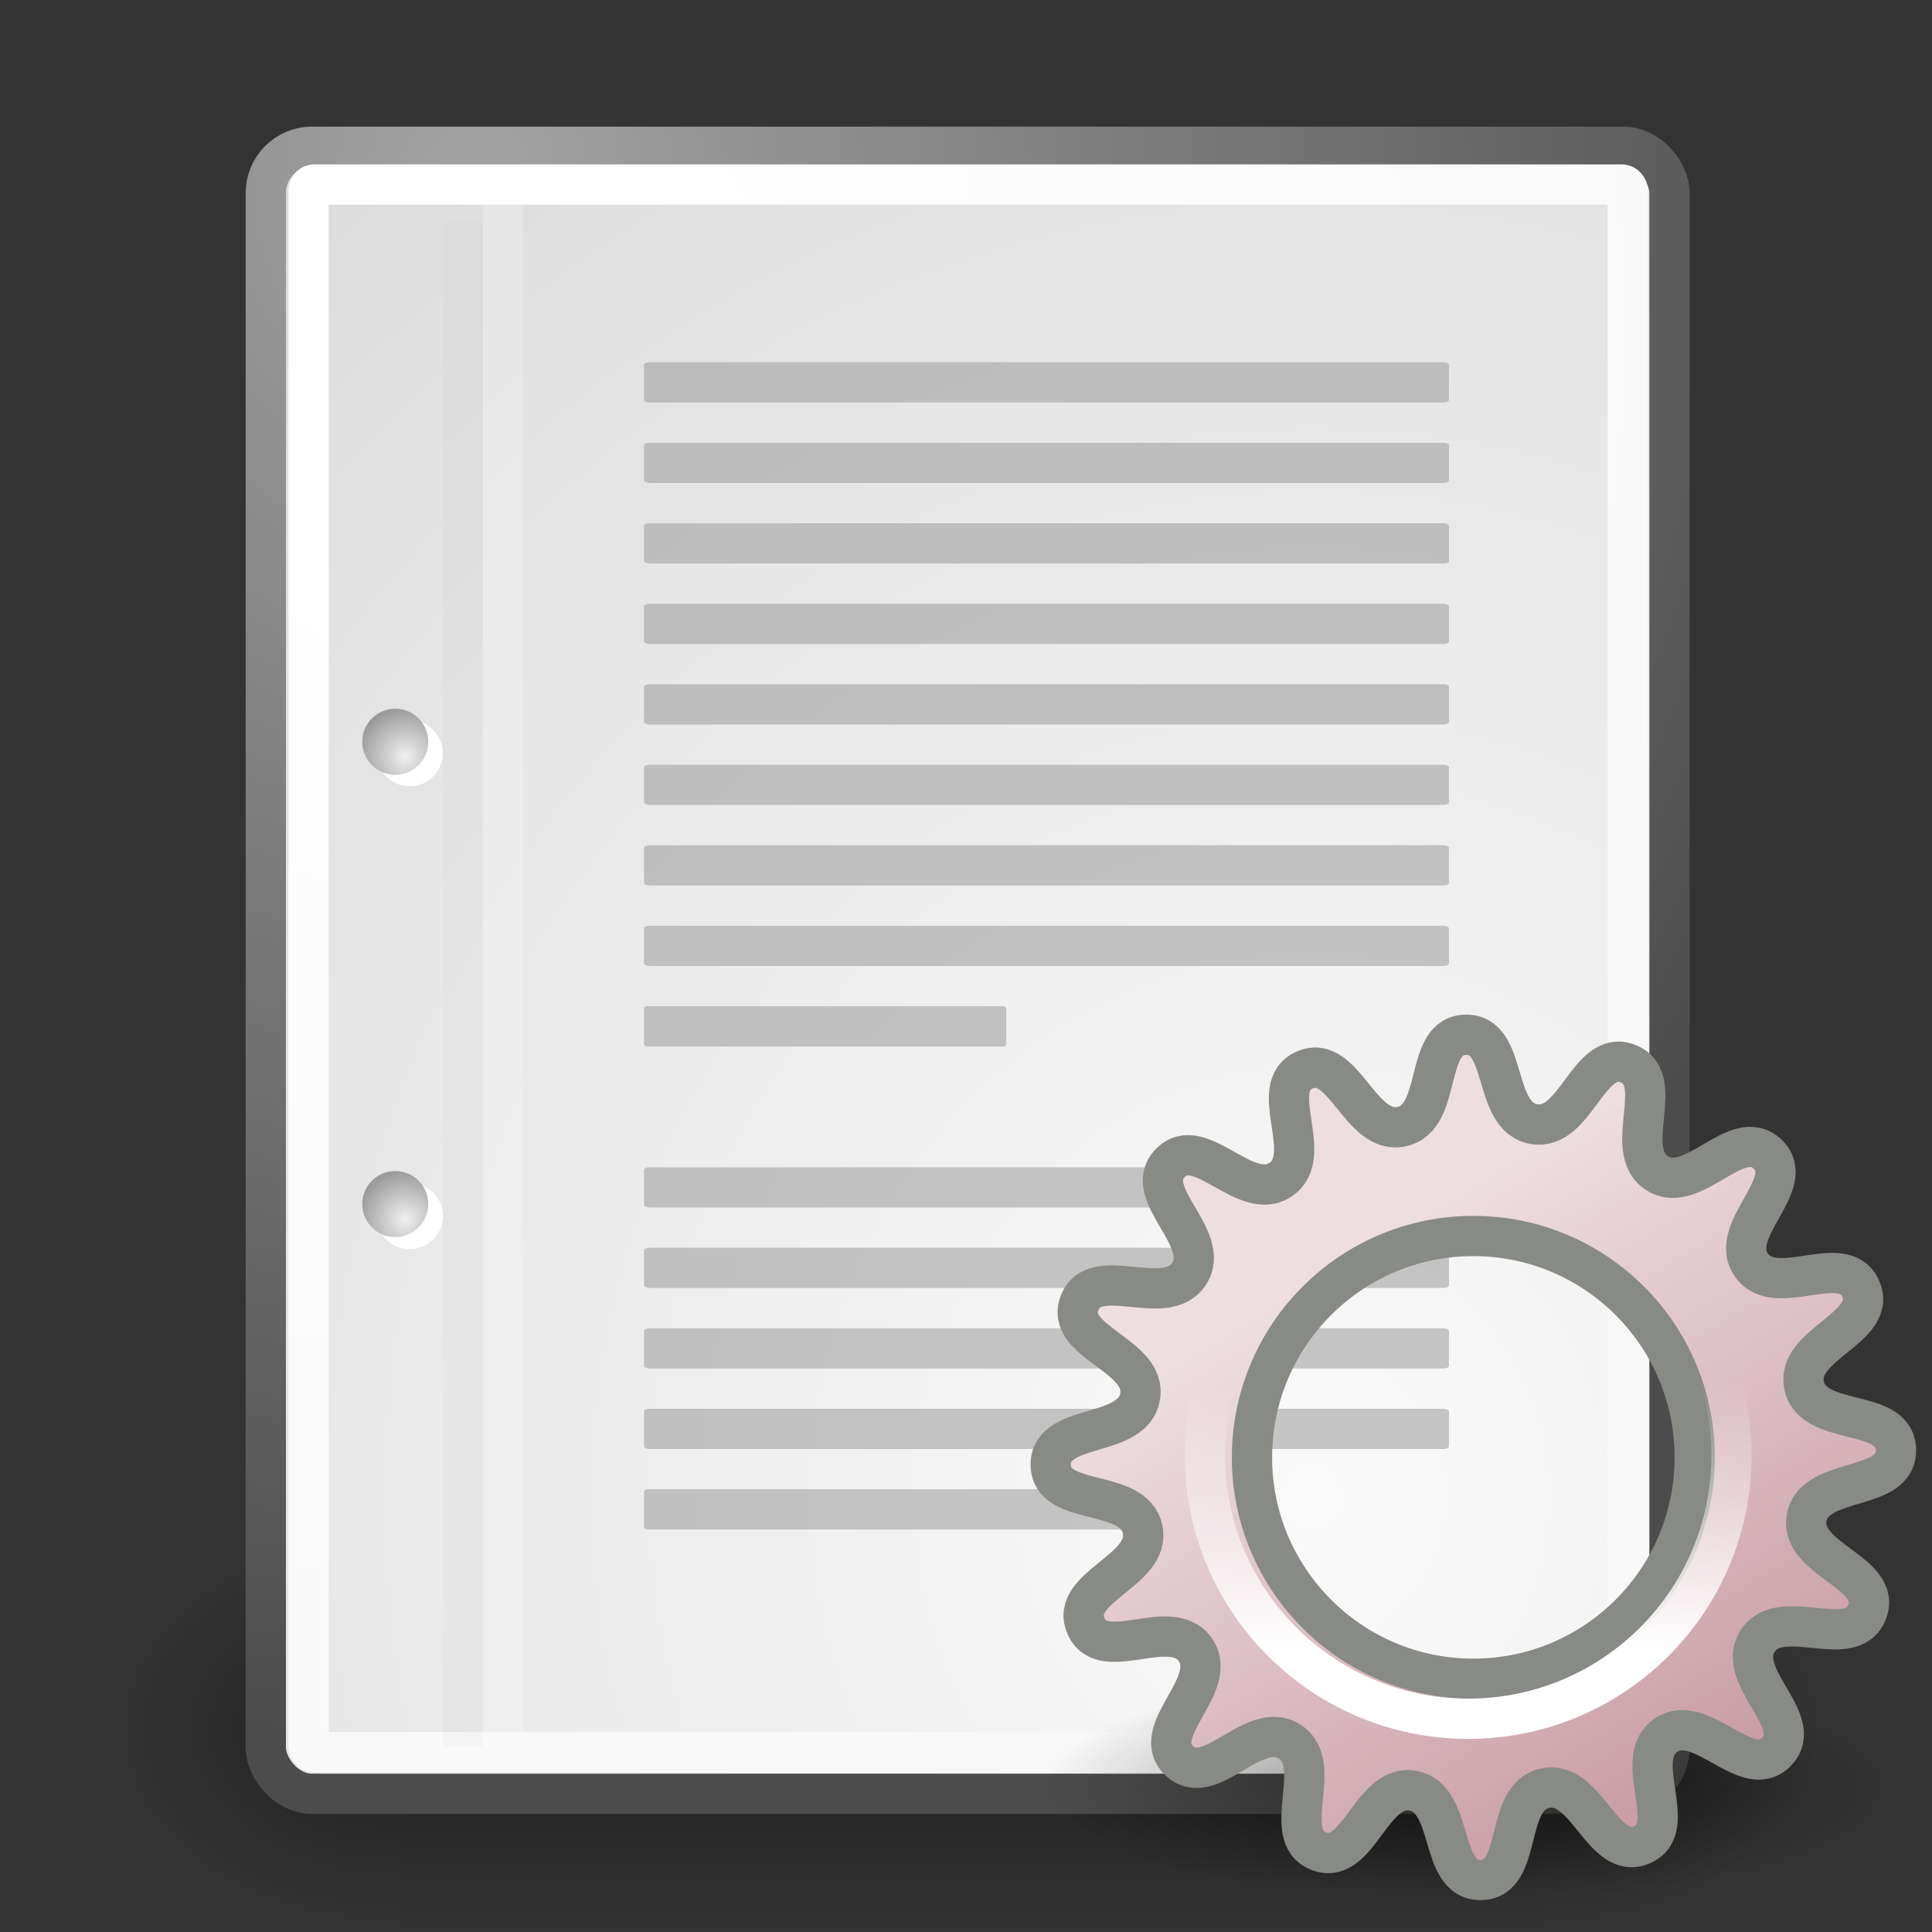 <?xml version="1.0" encoding="UTF-8" standalone="no"?>
<!-- Created with Inkscape (http://www.inkscape.org/) --><svg height="48px" id="svg249" inkscape:export-filename="/home/sa/Desktop/text-x-source.png" inkscape:export-xdpi="90" inkscape:export-ydpi="90" inkscape:output_extension="org.inkscape.output.svg.inkscape" inkscape:version="0.45.1" sodipodi:docbase="/home/sa/Desktop/ok/mime" sodipodi:docname="text-x-source.svg" sodipodi:version="0.32" width="48px" xmlns="http://www.w3.org/2000/svg" xmlns:cc="http://web.resource.org/cc/" xmlns:dc="http://purl.org/dc/elements/1.1/" xmlns:inkscape="http://www.inkscape.org/namespaces/inkscape" xmlns:ns="http://creativecommons.org/ns#" xmlns:rdf="http://www.w3.org/1999/02/22-rdf-syntax-ns#" xmlns:sodipodi="http://sodipodi.sourceforge.net/DTD/sodipodi-0.dtd" xmlns:svg="http://www.w3.org/2000/svg" xmlns:xlink="http://www.w3.org/1999/xlink">
  <rect width="100%" height="100%" fill="#333333" stroke="none"/>
  <defs id="defs3">
    <radialGradient cx="605.714" cy="486.648" fx="605.714" fy="486.648" gradientTransform="matrix(-2.774,0,0,1.97,112.762,-872.885)" gradientUnits="userSpaceOnUse" id="radialGradient6719" inkscape:collect="always" r="117.143" xlink:href="#linearGradient5060"/>
    <linearGradient id="linearGradient5060" inkscape:collect="always">
      <stop id="stop5062" offset="0" style="stop-color:black;stop-opacity:1;"/>
      <stop id="stop5064" offset="1" style="stop-color:black;stop-opacity:0;"/>
    </linearGradient>
    <radialGradient cx="605.714" cy="486.648" fx="605.714" fy="486.648" gradientTransform="matrix(2.774,0,0,1.97,-1891.633,-872.885)" gradientUnits="userSpaceOnUse" id="radialGradient6717" inkscape:collect="always" r="117.143" xlink:href="#linearGradient5060"/>
    <linearGradient id="linearGradient5048">
      <stop id="stop5050" offset="0" style="stop-color:black;stop-opacity:0;"/>
      <stop id="stop5056" offset="0.5" style="stop-color:black;stop-opacity:1;"/>
      <stop id="stop5052" offset="1" style="stop-color:black;stop-opacity:0;"/>
    </linearGradient>
    <linearGradient gradientTransform="matrix(2.774,0,0,1.97,-1892.179,-872.885)" gradientUnits="userSpaceOnUse" id="linearGradient6715" inkscape:collect="always" x1="302.857" x2="302.857" xlink:href="#linearGradient5048" y1="366.648" y2="609.505"/>
    <linearGradient id="linearGradient4542" inkscape:collect="always">
      <stop id="stop4544" offset="0" style="stop-color:#000000;stop-opacity:1;"/>
      <stop id="stop4546" offset="1" style="stop-color:#000000;stop-opacity:0;"/>
    </linearGradient>
    <linearGradient id="linearGradient15662">
      <stop id="stop15664" offset="0" style="stop-color:#ffffff;stop-opacity:1;"/>
      <stop id="stop15666" offset="1" style="stop-color:#f8f8f8;stop-opacity:1;"/>
    </linearGradient>
    <radialGradient cx="20.892" cy="64.568" fx="20.892" fy="64.568" gradientUnits="userSpaceOnUse" id="aigrd3" r="5.257">
      <stop id="stop15573" offset="0" style="stop-color:#F0F0F0"/>
      <stop id="stop15575" offset="1" style="stop-color:#9a9a9a;stop-opacity:1;"/>
    </radialGradient>
    <radialGradient cx="20.892" cy="114.568" fx="20.892" fy="114.568" gradientUnits="userSpaceOnUse" id="aigrd2" r="5.256">
      <stop id="stop15566" offset="0" style="stop-color:#F0F0F0"/>
      <stop id="stop15568" offset="1" style="stop-color:#9a9a9a;stop-opacity:1;"/>
    </radialGradient>
    <linearGradient id="linearGradient269">
      <stop id="stop270" offset="0" style="stop-color:#a3a3a3;stop-opacity:1;"/>
      <stop id="stop271" offset="1" style="stop-color:#4c4c4c;stop-opacity:1;"/>
    </linearGradient>
    <linearGradient id="linearGradient259">
      <stop id="stop260" offset="0" style="stop-color:#fafafa;stop-opacity:1;"/>
      <stop id="stop261" offset="1" style="stop-color:#bbbbbb;stop-opacity:1;"/>
    </linearGradient>
    <radialGradient cx="8.824" cy="3.756" fx="8.824" fy="3.756" gradientTransform="matrix(0.968,0,0,1.033,3.354,0.646)" gradientUnits="userSpaceOnUse" id="radialGradient15656" inkscape:collect="always" r="37.752" xlink:href="#linearGradient269"/>
    <radialGradient cx="33.967" cy="35.737" fx="33.967" fy="35.737" gradientTransform="scale(0.96,1.041)" gradientUnits="userSpaceOnUse" id="radialGradient15658" inkscape:collect="always" r="86.708" xlink:href="#linearGradient259"/>
    <radialGradient cx="8.144" cy="7.268" fx="8.144" fy="7.268" gradientTransform="matrix(0.968,0,0,1.033,3.354,0.646)" gradientUnits="userSpaceOnUse" id="radialGradient15668" inkscape:collect="always" r="38.159" xlink:href="#linearGradient15662"/>
    <radialGradient cx="20.892" cy="114.568" fx="20.892" fy="114.568" gradientTransform="matrix(0.23,0,0,0.23,4.614,3.98)" gradientUnits="userSpaceOnUse" id="radialGradient2283" inkscape:collect="always" r="5.256" xlink:href="#aigrd2"/>
    <radialGradient cx="20.892" cy="64.568" fx="20.892" fy="64.568" gradientTransform="matrix(0.23,0,0,0.23,4.614,3.98)" gradientUnits="userSpaceOnUse" id="radialGradient2285" inkscape:collect="always" r="5.257" xlink:href="#aigrd3"/>
    <radialGradient cx="24.307" cy="42.078" fx="24.307" fy="42.078" gradientTransform="matrix(1,0,0,0.285,0,30.089)" gradientUnits="userSpaceOnUse" id="radialGradient4548" inkscape:collect="always" r="15.822" xlink:href="#linearGradient4542"/>
    <linearGradient gradientUnits="userSpaceOnUse" id="linearGradient6171" x1="11.344" x2="11.283" xlink:href="#linearGradient5769" y1="15.724" y2="9.095"/>
    <linearGradient gradientTransform="matrix(6.61949e-2,0,0,-7.3912158e-2,-18.345,68.858)" gradientUnits="userSpaceOnUse" id="linearGradient6169" x1="16.008" x2="117.838" xlink:href="#linearGradient5579" y1="521.358" y2="333.099"/>
    <radialGradient cx="11.314" cy="19.083" fx="11.314" fy="19.083" gradientTransform="matrix(1,0,0,0.277,0,13.801)" gradientUnits="userSpaceOnUse" id="radialGradient6167" r="9.899" xlink:href="#linearGradient5791"/>
    <radialGradient cx="37.03" cy="12.989" fx="37.03" fy="12.989" gradientTransform="matrix(1.745,0,0,1.284,-77.672,-3.978)" gradientUnits="userSpaceOnUse" id="radialGradient6160" r="4.293" xlink:href="#linearGradient4790"/>
    <radialGradient cx="31.863" cy="2.367" fx="31.863" fy="2.367" gradientTransform="matrix(0.332,0,0,0.354,-30.984,9.083)" gradientUnits="userSpaceOnUse" id="radialGradient6141" r="37.752" xlink:href="#linearGradient269"/>
    <radialGradient cx="30.654" cy="14.937" fx="30.654" fy="14.937" gradientTransform="matrix(0.148,1.009137e-2,-1.104438e-2,0.162,-26.029,12.317)" gradientUnits="userSpaceOnUse" id="radialGradient6139" r="86.708" xlink:href="#linearGradient259"/>
    <linearGradient gradientTransform="matrix(-3.277938e-2,-0.999,0.999,-3.277938e-2,-51.799,44.563)" gradientUnits="userSpaceOnUse" id="linearGradient6136" x1="33.396" x2="34.17" xlink:href="#linearGradient2251" y1="36.921" y2="38.07"/>
    <linearGradient gradientTransform="matrix(6.61949e-2,0,0,-7.3912158e-2,-18.345,68.858)" gradientUnits="userSpaceOnUse" id="linearGradient6132" x1="16.008" x2="117.838" xlink:href="#linearGradient5579" y1="521.358" y2="333.099"/>
    <linearGradient gradientUnits="userSpaceOnUse" id="linearGradient6128" x1="11.344" x2="11.283" xlink:href="#linearGradient5769" y1="15.724" y2="9.095"/>
    <radialGradient cx="11.314" cy="19.083" fx="11.314" fy="19.083" gradientTransform="matrix(1,0,0,0.277,0,13.801)" gradientUnits="userSpaceOnUse" id="radialGradient6124" r="9.899" xlink:href="#linearGradient5791"/>
    <linearGradient id="linearGradient5838">
      <stop id="stop5840" offset="0" style="stop-color:#ffffff;stop-opacity:1"/>
      <stop id="stop5842" offset="1" style="stop-color:#f8f8f8;stop-opacity:1"/>
    </linearGradient>
    <linearGradient id="linearGradient5844">
      <stop id="stop5846" offset="0" style="stop-color:#a3a3a3;stop-opacity:1"/>
      <stop id="stop5848" offset="1" style="stop-color:#8a8a8a;stop-opacity:1"/>
    </linearGradient>
    <linearGradient id="linearGradient5850">
      <stop id="stop5852" offset="0" style="stop-color:#fafafa;stop-opacity:1"/>
      <stop id="stop5854" offset="1" style="stop-color:#bbbbbb;stop-opacity:1"/>
    </linearGradient>
    <radialGradient cx="8.824" cy="3.756" fx="8.824" fy="3.756" gradientTransform="matrix(0.968,0,0,1.033,3.354,0.646)" gradientUnits="userSpaceOnUse" id="radialGradient5856" r="37.752" xlink:href="#linearGradient269"/>
    <radialGradient cx="33.967" cy="35.737" fx="33.967" fy="35.737" gradientTransform="scale(0.96,1.041)" gradientUnits="userSpaceOnUse" id="radialGradient5858" r="86.708" xlink:href="#linearGradient259"/>
    <radialGradient cx="8.144" cy="7.268" fx="8.144" fy="7.268" gradientTransform="matrix(0.968,0,0,1.033,3.354,0.646)" gradientUnits="userSpaceOnUse" id="radialGradient5860" r="38.159" xlink:href="#linearGradient15662"/>
    <linearGradient id="linearGradient5871">
      <stop id="stop5873" offset="0" style="stop-color:#000000;stop-opacity:0"/>
      <stop id="stop5875" offset="0.5" style="stop-color:#000000;stop-opacity:1"/>
      <stop id="stop5877" offset="1" style="stop-color:#000000;stop-opacity:0"/>
    </linearGradient>
    <radialGradient cx="11.314" cy="19.083" fx="11.314" fy="19.083" gradientTransform="matrix(1,0,0,0.277,0,13.801)" gradientUnits="userSpaceOnUse" id="radialGradient5797" r="9.899" xlink:href="#linearGradient5791"/>
    <linearGradient gradientUnits="userSpaceOnUse" id="linearGradient5787" x1="11" x2="11" xlink:href="#linearGradient5781" y1="1.844" y2="14.625"/>
    <linearGradient gradientTransform="matrix(6.61949e-2,0,0,-7.3912158e-2,8.565,43.495)" gradientUnits="userSpaceOnUse" id="linearGradient5779" x1="16.008" x2="117.838" xlink:href="#linearGradient5579" y1="521.358" y2="333.099"/>
    <linearGradient gradientUnits="userSpaceOnUse" id="linearGradient5775" x1="11.344" x2="11.283" xlink:href="#linearGradient5769" y1="15.724" y2="9.095"/>
    <linearGradient gradientTransform="matrix(9.5817074e-2,0,0,0.107,7.476,-36.287)" gradientUnits="userSpaceOnUse" id="linearGradient5762" x1="134.344" x2="171.656" xlink:href="#linearGradient5579" y1="71.5" y2="212.5"/>
    <linearGradient gradientTransform="matrix(6.61949e-2,0,0,-7.3912158e-2,8.565,43.495)" gradientUnits="userSpaceOnUse" id="linearGradient5758" x1="36.78" x2="96.122" xlink:href="#linearGradient5579" y1="365.768" y2="581.705"/>
    <linearGradient gradientTransform="matrix(0.508,0,0,0.567,-11.591,-36.727)" gradientUnits="userSpaceOnUse" id="linearGradient5756" x1="26.934" x2="26.934" xlink:href="#linearGradient5745" y1="5.528" y2="28.598"/>
    <linearGradient gradientTransform="matrix(0.465,0,0,0.528,23.504,-38.039)" gradientUnits="userSpaceOnUse" id="linearGradient5754" x1="30.813" x2="30.947" xlink:href="#linearGradient5753" y1="38.434" y2="11.328"/>
    <linearGradient gradientTransform="matrix(9.5817074e-2,0,0,0.107,-11.305,-36.781)" gradientUnits="userSpaceOnUse" id="linearGradient5752" x1="42" x2="55.911" xlink:href="#linearGradient5978" y1="172.625" y2="172.625"/>
    <linearGradient gradientTransform="matrix(9.5817074e-2,0,0,0.107,-11.305,-37.284)" gradientUnits="userSpaceOnUse" id="linearGradient5750" x1="63.213" x2="83.841" xlink:href="#linearGradient5978" y1="180.757" y2="193.125"/>
    <linearGradient gradientTransform="matrix(9.5817074e-2,0,0,0.107,-11.305,-37.284)" gradientUnits="userSpaceOnUse" id="linearGradient5748" x1="115" x2="124.5" xlink:href="#linearGradient5897" y1="205.75" y2="206"/>
    <radialGradient cx="69.515" cy="48.968" fx="69.515" fy="48.968" gradientTransform="matrix(0.135,-0.151,7.0118015e-2,7.8292711e-2,15.09,-24.752)" gradientUnits="userSpaceOnUse" id="radialGradient5746" r="101.656" xlink:href="#linearGradient5707"/>
    <linearGradient gradientTransform="matrix(9.4858809e-2,0,0,9.345788e-2,-11.123,-35.915)" gradientUnits="userSpaceOnUse" id="linearGradient5744" x1="65" x2="190" xlink:href="#linearGradient5693" y1="95" y2="95"/>
    <linearGradient gradientTransform="matrix(9.5817074e-2,0,0,0.107,-11.305,-36.781)" gradientUnits="userSpaceOnUse" id="linearGradient5742" x1="228.5" x2="141" xlink:href="#linearGradient5615" y1="149.5" y2="202.5"/>
    <linearGradient gradientTransform="matrix(9.5817074e-2,0,0,0.107,-11.305,-37.284)" gradientUnits="userSpaceOnUse" id="linearGradient5740" x1="201" x2="145" xlink:href="#linearGradient5615" y1="189" y2="212.5"/>
    <linearGradient gradientTransform="matrix(9.5817074e-2,0,0,0.107,-10.992,-37.284)" gradientUnits="userSpaceOnUse" id="linearGradient5738" x1="172.426" x2="152.25" xlink:href="#linearGradient5615" y1="202.573" y2="202.573"/>
    <linearGradient gradientTransform="matrix(9.5817074e-2,0,0,0.107,-11.305,-37.284)" gradientUnits="userSpaceOnUse" id="linearGradient5736" x1="153.25" x2="184.25" xlink:href="#linearGradient5641" y1="202.75" y2="201.75"/>
    <linearGradient gradientTransform="matrix(9.5817074e-2,0,0,0.107,7.476,-36.287)" gradientUnits="userSpaceOnUse" id="linearGradient5734" x1="134.344" x2="171.656" xlink:href="#linearGradient5579" y1="71.5" y2="212.5"/>
    <linearGradient gradientTransform="matrix(9.5817074e-2,0,0,0.107,-11.305,-37.284)" gradientUnits="userSpaceOnUse" id="linearGradient5732" x1="116.834" x2="145.664" xlink:href="#linearGradient5641" y1="194.835" y2="194.835"/>
    <linearGradient gradientTransform="matrix(9.5817074e-2,0,0,0.107,-11.305,-36.781)" gradientUnits="userSpaceOnUse" id="linearGradient5730" x1="192" x2="225.75" xlink:href="#linearGradient5641" y1="146.25" y2="145.25"/>
    <linearGradient gradientTransform="matrix(9.5817074e-2,0,0,0.107,-11.305,-36.781)" gradientUnits="userSpaceOnUse" id="linearGradient5728" x1="184" x2="215.5" xlink:href="#linearGradient5615" y1="166" y2="170.25"/>
    <linearGradient gradientTransform="matrix(9.5817074e-2,0,0,0.107,-11.305,-36.781)" gradientUnits="userSpaceOnUse" id="linearGradient5726" x1="192" x2="225.75" xlink:href="#linearGradient5641" y1="146.25" y2="145.25"/>
    <linearGradient gradientTransform="matrix(9.5817074e-2,0,0,0.107,-11.305,-36.781)" gradientUnits="userSpaceOnUse" id="linearGradient5724" x1="199.5" x2="228.25" xlink:href="#linearGradient5641" y1="114.25" y2="113"/>
    <linearGradient gradientTransform="matrix(9.5817074e-2,0,0,0.107,-11.305,-37.284)" gradientUnits="userSpaceOnUse" id="linearGradient5722" x1="80.964" x2="108.541" xlink:href="#linearGradient5641" y1="195.325" y2="195.74"/>
    <linearGradient gradientTransform="matrix(9.5817074e-2,0,0,0.107,-11.305,-36.781)" gradientUnits="userSpaceOnUse" id="linearGradient5720" x1="38.891" x2="59.22" xlink:href="#linearGradient5966" y1="145.828" y2="145.889"/>
    <linearGradient gradientTransform="matrix(9.5817074e-2,0,0,0.107,-11.305,-36.781)" gradientUnits="userSpaceOnUse" id="linearGradient5718" x1="57.214" x2="93.291" xlink:href="#linearGradient5641" y1="179.575" y2="177.24"/>
    <linearGradient gradientTransform="matrix(0.465,0,0,0.528,31.504,-2.039)" gradientUnits="userSpaceOnUse" id="linearGradient5759" x1="30.813" x2="30.947" xlink:href="#linearGradient5753" y1="38.434" y2="11.328"/>
    <linearGradient gradientTransform="matrix(0.508,0,0,0.567,30.409,-2.696)" gradientUnits="userSpaceOnUse" id="linearGradient5751" x1="26.934" x2="26.934" xlink:href="#linearGradient5745" y1="5.528" y2="28.598"/>
    <linearGradient gradientTransform="matrix(9.5817074e-2,0,0,0.107,30.695,-2.75)" gradientUnits="userSpaceOnUse" id="linearGradient4685" x1="192" x2="225.75" xlink:href="#linearGradient5641" y1="146.25" y2="145.25"/>
    <linearGradient gradientTransform="matrix(9.5817074e-2,0,0,0.107,30.695,-2.75)" gradientUnits="userSpaceOnUse" id="linearGradient5988" x1="57.214" x2="93.291" xlink:href="#linearGradient5641" y1="179.575" y2="177.24"/>
    <linearGradient gradientTransform="matrix(9.5817074e-2,0,0,0.107,30.695,-3.253)" gradientUnits="userSpaceOnUse" id="linearGradient5984" x1="63.213" x2="83.841" xlink:href="#linearGradient5978" y1="180.757" y2="193.125"/>
    <linearGradient gradientTransform="matrix(9.5817074e-2,0,0,0.107,30.695,-2.75)" gradientUnits="userSpaceOnUse" id="linearGradient5976" x1="42" x2="55.911" xlink:href="#linearGradient5978" y1="172.625" y2="172.625"/>
    <linearGradient gradientTransform="matrix(9.5817074e-2,0,0,0.107,30.695,-2.75)" gradientUnits="userSpaceOnUse" id="linearGradient5974" x1="38.891" x2="59.22" xlink:href="#linearGradient5966" y1="145.828" y2="145.889"/>
    <linearGradient gradientTransform="matrix(9.5817074e-2,0,0,0.107,30.695,-3.253)" gradientUnits="userSpaceOnUse" id="linearGradient5903" x1="115" x2="124.5" xlink:href="#linearGradient5897" y1="205.75" y2="206"/>
    <linearGradient gradientTransform="matrix(9.5817074e-2,0,0,0.107,-1.305,-3.36)" gradientUnits="userSpaceOnUse" id="linearGradient5893" x1="147.25" x2="148.75" xlink:href="#linearGradient5887" y1="195.625" y2="218.875"/>
    <linearGradient gradientTransform="matrix(9.5817074e-2,0,0,0.107,30.695,-3.253)" gradientUnits="userSpaceOnUse" id="linearGradient5733" x1="80.964" x2="108.541" xlink:href="#linearGradient5641" y1="195.325" y2="195.74"/>
    <linearGradient gradientTransform="matrix(9.5817074e-2,0,0,0.107,30.695,-3.253)" gradientUnits="userSpaceOnUse" id="linearGradient5729" x1="116.834" x2="145.664" xlink:href="#linearGradient5641" y1="194.835" y2="194.835"/>
    <linearGradient gradientTransform="matrix(9.5817074e-2,0,0,0.107,30.695,-2.75)" gradientUnits="userSpaceOnUse" id="linearGradient5723" x1="199.5" x2="228.25" xlink:href="#linearGradient5641" y1="114.25" y2="113"/>
    <linearGradient gradientTransform="matrix(9.5817074e-2,0,0,0.107,30.695,-2.75)" gradientUnits="userSpaceOnUse" id="linearGradient5717" x1="192" x2="225.75" xlink:href="#linearGradient5641" y1="146.25" y2="145.25"/>
    <radialGradient cx="69.515" cy="48.968" fx="69.515" fy="48.968" gradientTransform="matrix(0.135,-0.151,7.0118015e-2,7.8292711e-2,33.309,11.003)" gradientUnits="userSpaceOnUse" id="radialGradient5713" r="101.656" xlink:href="#linearGradient5707"/>
    <linearGradient gradientTransform="matrix(9.4858809e-2,0,0,9.345788e-2,30.877,-1.884)" gradientUnits="userSpaceOnUse" id="linearGradient5699" x1="65" x2="190" xlink:href="#linearGradient5693" y1="95" y2="95"/>
    <linearGradient gradientTransform="matrix(9.5817074e-2,0,0,0.107,30.695,-3.253)" gradientUnits="userSpaceOnUse" id="linearGradient5639" x1="153.25" x2="184.25" xlink:href="#linearGradient5641" y1="202.75" y2="201.75"/>
    <linearGradient gradientTransform="matrix(9.5817074e-2,0,0,0.107,30.695,-2.75)" gradientUnits="userSpaceOnUse" id="linearGradient5635" x1="184" x2="215.5" xlink:href="#linearGradient5615" y1="166" y2="170.25"/>
    <linearGradient gradientTransform="matrix(9.5817074e-2,0,0,0.107,30.695,-2.75)" gradientUnits="userSpaceOnUse" id="linearGradient5631" x1="228.5" x2="141" xlink:href="#linearGradient5615" y1="149.5" y2="202.5"/>
    <linearGradient gradientTransform="matrix(9.5817074e-2,0,0,0.107,30.695,-3.253)" gradientUnits="userSpaceOnUse" id="linearGradient5627" x1="201" x2="145" xlink:href="#linearGradient5615" y1="189" y2="212.5"/>
    <linearGradient gradientTransform="matrix(9.5817074e-2,0,0,0.107,31.008,-3.253)" gradientUnits="userSpaceOnUse" id="linearGradient5621" x1="172.426" x2="152.25" xlink:href="#linearGradient5615" y1="202.573" y2="202.573"/>
    <radialGradient cx="147.508" cy="165.913" fx="147.508" fy="165.913" gradientTransform="matrix(6.8651724e-2,3.1573386e-2,-1.3830891e-2,3.7494108e-2,10.026,0.334)" gradientUnits="userSpaceOnUse" id="radialGradient5607" r="101.656" xlink:href="#linearGradient5597"/>
    <radialGradient cx="-88.308" cy="73.568" fx="-88.308" fy="73.568" gradientTransform="matrix(6.5824041e-2,2.4206264e-2,-1.1360306e-2,3.8514964e-2,8.985,6.772)" gradientUnits="userSpaceOnUse" id="radialGradient5603" r="101.656" xlink:href="#linearGradient5597"/>
    <linearGradient gradientTransform="matrix(9.5817074e-2,0,0,0.107,30.695,-5.531)" gradientUnits="userSpaceOnUse" id="linearGradient5585" x1="134.344" x2="171.656" xlink:href="#linearGradient5579" y1="71.5" y2="212.5"/>
    <linearGradient id="linearGradient5579">
      <stop id="stop5581" offset="0" style="stop-color:#eddee1;stop-opacity:1"/>
      <stop id="stop5583" offset="1" style="stop-color:#cb9ea7;stop-opacity:1"/>
    </linearGradient>
    <linearGradient id="linearGradient5589">
      <stop id="stop5591" offset="0" style="stop-color:#eddee1;stop-opacity:1"/>
      <stop id="stop5593" offset="1" style="stop-color:#cb9ea7;stop-opacity:1"/>
    </linearGradient>
    <linearGradient id="linearGradient5597">
      <stop id="stop5599" offset="0" style="stop-color:#717171;stop-opacity:1"/>
      <stop id="stop5601" offset="1" style="stop-color:#717171;stop-opacity:0"/>
    </linearGradient>
    <linearGradient id="linearGradient5615">
      <stop id="stop5617" offset="0" style="stop-color:#717171;stop-opacity:1"/>
      <stop id="stop5619" offset="1" style="stop-color:#cccccc;stop-opacity:1"/>
    </linearGradient>
    <linearGradient id="linearGradient5641">
      <stop id="stop5643" offset="0" style="stop-color:#b5b5b5;stop-opacity:1"/>
      <stop id="stop5647" offset="0.5" style="stop-color:#868686;stop-opacity:1"/>
      <stop id="stop5645" offset="1" style="stop-color:#c7c7c7;stop-opacity:1"/>
    </linearGradient>
    <linearGradient id="linearGradient5693">
      <stop id="stop5695" offset="0" style="stop-color:#c9c9c9;stop-opacity:1"/>
      <stop id="stop5701" offset="0.321" style="stop-color:#939393;stop-opacity:1"/>
      <stop id="stop5703" offset="0.75" style="stop-color:#d1d1d1;stop-opacity:1"/>
      <stop id="stop5697" offset="1" style="stop-color:#b2b2b2;stop-opacity:1"/>
    </linearGradient>
    <linearGradient id="linearGradient5707">
      <stop id="stop5709" offset="0" style="stop-color:#e8e8e8;stop-opacity:1"/>
      <stop id="stop5711" offset="1" style="stop-color:#717171;stop-opacity:0"/>
    </linearGradient>
    <linearGradient id="linearGradient5887">
      <stop id="stop5889" offset="0" style="stop-color:#ffffff;stop-opacity:1"/>
      <stop id="stop5891" offset="1" style="stop-color:#ffffff;stop-opacity:0"/>
    </linearGradient>
    <linearGradient id="linearGradient5897">
      <stop id="stop5899" offset="0" style="stop-color:#cecece;stop-opacity:1"/>
      <stop id="stop5901" offset="1" style="stop-color:#a0a0a0;stop-opacity:1"/>
    </linearGradient>
    <linearGradient id="linearGradient5966">
      <stop id="stop5968" offset="0" style="stop-color:#e3e3e3;stop-opacity:1"/>
      <stop id="stop5970" offset="0.5" style="stop-color:#b2b2b2;stop-opacity:1"/>
      <stop id="stop5972" offset="1" style="stop-color:#d6d6d6;stop-opacity:1"/>
    </linearGradient>
    <linearGradient id="linearGradient5978">
      <stop id="stop5980" offset="0" style="stop-color:#f5f5f5;stop-opacity:1"/>
      <stop id="stop5982" offset="1" style="stop-color:#c7c7c7;stop-opacity:1"/>
    </linearGradient>
    <linearGradient id="linearGradient5745">
      <stop id="stop5747" offset="0" style="stop-color:#ffffff;stop-opacity:1"/>
      <stop id="stop5749" offset="1" style="stop-color:#ffffff;stop-opacity:0"/>
    </linearGradient>
    <linearGradient id="linearGradient5753">
      <stop id="stop5755" offset="0" style="stop-color:#ffffff;stop-opacity:1"/>
      <stop id="stop5757" offset="1" style="stop-color:#ffffff;stop-opacity:0"/>
    </linearGradient>
    <linearGradient id="linearGradient5769">
      <stop id="stop5771" offset="0" style="stop-color:#ffffff;stop-opacity:1"/>
      <stop id="stop5773" offset="1" style="stop-color:#ffffff;stop-opacity:0"/>
    </linearGradient>
    <linearGradient id="linearGradient5781">
      <stop id="stop5783" offset="0" style="stop-color:#ffffff;stop-opacity:1"/>
      <stop id="stop5785" offset="1" style="stop-color:#ffffff;stop-opacity:0"/>
    </linearGradient>
    <linearGradient id="linearGradient5791">
      <stop id="stop5793" offset="0" style="stop-color:#000000;stop-opacity:1"/>
      <stop id="stop5795" offset="1" style="stop-color:#000000;stop-opacity:0"/>
    </linearGradient>
    <radialGradient cx="11.314" cy="19.083" fx="11.314" fy="19.083" gradientTransform="matrix(1,0,0,0.277,0,13.801)" gradientUnits="userSpaceOnUse" id="radialGradient2591" r="9.899" xlink:href="#linearGradient5791"/>
    <linearGradient gradientTransform="matrix(6.61949e-2,0,0,-7.3912158e-2,8.565,43.495)" gradientUnits="userSpaceOnUse" id="linearGradient2593" x1="16.008" x2="117.838" xlink:href="#linearGradient5579" y1="521.358" y2="333.099"/>
    <linearGradient gradientUnits="userSpaceOnUse" id="linearGradient2595" x1="11.344" x2="11.283" xlink:href="#linearGradient5769" y1="15.724" y2="9.095"/>
    <linearGradient gradientUnits="userSpaceOnUse" id="linearGradient2597" x1="11" x2="11" xlink:href="#linearGradient5781" y1="1.844" y2="14.625"/>
    <linearGradient gradientUnits="userSpaceOnUse" id="linearGradient2611" x1="11" x2="11" xlink:href="#linearGradient5781" y1="1.844" y2="14.625"/>
    <linearGradient id="linearGradient21406">
      <stop id="stop21408" offset="0" style="stop-color:#000000;stop-opacity:1"/>
      <stop id="stop21410" offset="1" style="stop-color:#000000;stop-opacity:0"/>
    </linearGradient>
    <linearGradient id="linearGradient18409">
      <stop id="stop18411" offset="0" style="stop-color:#a9f261;stop-opacity:1"/>
      <stop id="stop18417" offset="0.721" style="stop-color:#a9f261;stop-opacity:1"/>
      <stop id="stop18413" offset="1" style="stop-color:#a9f261;stop-opacity:0"/>
    </linearGradient>
    <linearGradient id="linearGradient11490">
      <stop id="stop11492" offset="0" style="stop-color:#bef489;stop-opacity:1"/>
      <stop id="stop11494" offset="1" style="stop-color:#90ec36;stop-opacity:0"/>
    </linearGradient>
    <linearGradient id="linearGradient8410">
      <stop id="stop8412" offset="0" style="stop-color:#6cd207;stop-opacity:1"/>
      <stop id="stop8414" offset="1" style="stop-color:#8be82f;stop-opacity:0.649"/>
    </linearGradient>
    <linearGradient id="linearGradient10070">
      <stop id="stop10072" offset="0" style="stop-color:#4e9a06;stop-opacity:1"/>
      <stop id="stop10074" offset="1" style="stop-color:#3e7e01;stop-opacity:1"/>
    </linearGradient>
    <linearGradient id="linearGradient7126">
      <stop id="stop7128" offset="0" style="stop-color:#ffffff;stop-opacity:1"/>
      <stop id="stop7130" offset="1" style="stop-color:#ffffff;stop-opacity:0"/>
    </linearGradient>
    <linearGradient id="linearGradient6141">
      <stop id="stop6143" offset="0" style="stop-color:#caff96;stop-opacity:1"/>
      <stop id="stop6145" offset="1" style="stop-color:#73cb1d;stop-opacity:0"/>
    </linearGradient>
    <linearGradient id="linearGradient5162">
      <stop id="stop5164" offset="0" style="stop-color:#467b12;stop-opacity:1"/>
      <stop id="stop14503" offset="0.103" style="stop-color:#79d222;stop-opacity:1"/>
      <stop id="stop7397" offset="0.267" style="stop-color:#7fe51d;stop-opacity:1"/>
      <stop id="stop8553" offset="0.796" style="stop-color:#67bb15;stop-opacity:1"/>
      <stop id="stop5166" offset="1" style="stop-color:#488a08;stop-opacity:1"/>
    </linearGradient>
    <linearGradient gradientTransform="translate(-7,-16.988)" gradientUnits="userSpaceOnUse" id="linearGradient5262" x1="95.031" x2="95.031" xlink:href="#linearGradient4350" y1="57.906" y2="44.593"/>
    <linearGradient id="linearGradient5264">
      <stop id="stop5266" offset="0" style="stop-color:#ffffff;stop-opacity:1"/>
      <stop id="stop5268" offset="1" style="stop-color:#ffffff;stop-opacity:0.305"/>
    </linearGradient>
    <linearGradient gradientUnits="userSpaceOnUse" id="linearGradient5270" x1="88.75" x2="87.812" xlink:href="#linearGradient4286" y1="22.673" y2="45.579"/>
    <linearGradient gradientTransform="translate(-7,-16.988)" gradientUnits="userSpaceOnUse" id="linearGradient5278" x1="97.729" x2="97.729" xlink:href="#linearGradient4350" y1="54.517" y2="42.401"/>
    <radialGradient cx="15.116" cy="63.965" fx="15.116" fy="63.965" gradientTransform="scale(1.644,0.608)" gradientUnits="userSpaceOnUse" id="radialGradient5286" r="12.289" xlink:href="#linearGradient4114"/>
    <linearGradient gradientTransform="matrix(-3.277938e-2,-0.999,0.999,-3.277938e-2,-0.71,45.063)" gradientUnits="userSpaceOnUse" id="linearGradient5300" x1="33.396" x2="34.17" xlink:href="#linearGradient2251" y1="36.921" y2="38.07"/>
    <linearGradient id="linearGradient5302">
      <stop id="stop5304" offset="0" style="stop-color:#ffffff;stop-opacity:1"/>
      <stop id="stop5306" offset="1" style="stop-color:#f8f8f8;stop-opacity:1"/>
    </linearGradient>
    <linearGradient id="linearGradient5308">
      <stop id="stop5310" offset="0" style="stop-color:#a3a3a3;stop-opacity:1"/>
      <stop id="stop5312" offset="1" style="stop-color:#8a8a8a;stop-opacity:1"/>
    </linearGradient>
    <linearGradient id="linearGradient5314">
      <stop id="stop5316" offset="0" style="stop-color:#fafafa;stop-opacity:1"/>
      <stop id="stop5318" offset="1" style="stop-color:#bbbbbb;stop-opacity:1"/>
    </linearGradient>
    <radialGradient cx="8.824" cy="3.756" fx="8.824" fy="3.756" gradientTransform="matrix(0.968,0,0,1.033,3.354,0.646)" gradientUnits="userSpaceOnUse" id="radialGradient5320" r="37.752" xlink:href="#linearGradient269"/>
    <radialGradient cx="33.967" cy="35.737" fx="33.967" fy="35.737" gradientTransform="scale(0.96,1.041)" gradientUnits="userSpaceOnUse" id="radialGradient5322" r="86.708" xlink:href="#linearGradient259"/>
    <radialGradient cx="8.144" cy="7.268" fx="8.144" fy="7.268" gradientTransform="matrix(0.968,0,0,1.033,3.354,0.646)" gradientUnits="userSpaceOnUse" id="radialGradient5324" r="38.159" xlink:href="#linearGradient15662"/>
    <radialGradient cx="31.863" cy="2.367" fx="31.863" fy="2.367" gradientTransform="matrix(0.332,0,0,0.354,20.105,9.582)" gradientUnits="userSpaceOnUse" id="radialGradient5326" r="37.752" xlink:href="#linearGradient269"/>
    <radialGradient cx="30.654" cy="14.937" fx="30.654" fy="14.937" gradientTransform="matrix(0.148,1.009137e-2,-1.104438e-2,0.162,25.06,12.817)" gradientUnits="userSpaceOnUse" id="radialGradient5328" r="86.708" xlink:href="#linearGradient259"/>
    <radialGradient cx="37.03" cy="12.989" fx="37.03" fy="12.989" gradientTransform="matrix(1.745,0,0,1.284,-26.583,-3.478)" gradientUnits="userSpaceOnUse" id="radialGradient5330" r="4.293" xlink:href="#linearGradient4790"/>
    <linearGradient id="linearGradient5338">
      <stop id="stop5340" offset="0" style="stop-color:#000000;stop-opacity:0"/>
      <stop id="stop5342" offset="0.5" style="stop-color:#000000;stop-opacity:1"/>
      <stop id="stop5344" offset="1" style="stop-color:#000000;stop-opacity:0"/>
    </linearGradient>
    <radialGradient cx="4.993" cy="43.5" fx="4.993" fy="43.5" gradientTransform="matrix(2.004,0,0,1.4,27.988,-17.4)" gradientUnits="userSpaceOnUse" id="radialGradient5346" r="2.5" xlink:href="#linearGradient3688"/>
    <radialGradient cx="4.993" cy="43.5" fx="4.993" fy="43.5" gradientTransform="matrix(2.004,0,0,1.4,-20.012,-104.4)" gradientUnits="userSpaceOnUse" id="radialGradient5348" r="2.5" xlink:href="#linearGradient3688"/>
    <linearGradient gradientUnits="userSpaceOnUse" id="linearGradient5350" x1="25.058" x2="25.058" xlink:href="#linearGradient3702" y1="47.028" y2="39.999"/>
    <linearGradient gradientTransform="translate(-26,-16.913)" gradientUnits="userSpaceOnUse" id="linearGradient5352" x1="95.031" x2="95.031" xlink:href="#linearGradient4350" y1="57.906" y2="44.593"/>
    <linearGradient gradientTransform="translate(-19,7.465812e-2)" gradientUnits="userSpaceOnUse" id="linearGradient5354" x1="88.75" x2="87.812" xlink:href="#linearGradient4286" y1="22.673" y2="45.579"/>
    <linearGradient gradientTransform="matrix(0.973,0,0,0.926,-23.474,-13.256)" gradientUnits="userSpaceOnUse" id="linearGradient5356" x1="97.729" x2="97.729" xlink:href="#linearGradient4350" y1="54.517" y2="42.401"/>
    <linearGradient gradientTransform="matrix(0.973,0,0,0.926,-23.474,-13.256)" gradientUnits="userSpaceOnUse" id="linearGradient5358" x1="97.729" x2="97.729" xlink:href="#linearGradient4350" y1="54.517" y2="42.401"/>
    <linearGradient gradientTransform="translate(-19,7.465812e-2)" gradientUnits="userSpaceOnUse" id="linearGradient5360" x1="88.75" x2="87.812" xlink:href="#linearGradient4286" y1="22.673" y2="45.579"/>
    <linearGradient gradientTransform="translate(-26,-16.913)" gradientUnits="userSpaceOnUse" id="linearGradient5362" x1="95.031" x2="95.031" xlink:href="#linearGradient4350" y1="57.906" y2="44.593"/>
    <radialGradient cx="-49.906" cy="19.43" fx="-49.906" fy="19.43" gradientTransform="matrix(1,0,0,0.333,0,12.954)" gradientUnits="userSpaceOnUse" id="radialGradient7132" r="3.631" xlink:href="#linearGradient7126"/>
    <radialGradient cx="-44.152" cy="26.353" fx="-44.152" fy="26.353" gradientUnits="userSpaceOnUse" id="radialGradient21412" r="3.35" xlink:href="#linearGradient21406"/>
    <linearGradient gradientTransform="translate(-7,-16.988)" gradientUnits="userSpaceOnUse" id="linearGradient4778" x1="95.031" x2="95.031" xlink:href="#linearGradient4350" y1="57.906" y2="44.593"/>
    <linearGradient id="linearGradient4780">
      <stop id="stop4782" offset="0" style="stop-color:#ffffff;stop-opacity:1"/>
      <stop id="stop4784" offset="1" style="stop-color:#ffffff;stop-opacity:0.305"/>
    </linearGradient>
    <linearGradient gradientUnits="userSpaceOnUse" id="linearGradient4786" x1="88.75" x2="87.812" xlink:href="#linearGradient4286" y1="22.673" y2="45.579"/>
    <linearGradient gradientTransform="translate(-7,-16.988)" gradientUnits="userSpaceOnUse" id="linearGradient4795" x1="97.729" x2="97.729" xlink:href="#linearGradient4350" y1="54.517" y2="42.401"/>
    <radialGradient cx="15.116" cy="63.965" fx="15.116" fy="63.965" gradientTransform="scale(1.644,0.608)" gradientUnits="userSpaceOnUse" id="radialGradient4803" r="12.289" xlink:href="#linearGradient4114"/>
    <linearGradient gradientTransform="matrix(-3.277938e-2,-0.999,0.999,-3.277938e-2,-0.71,45.063)" gradientUnits="userSpaceOnUse" id="linearGradient4817" x1="33.396" x2="34.17" xlink:href="#linearGradient2251" y1="36.921" y2="38.07"/>
    <linearGradient id="linearGradient4819">
      <stop id="stop4821" offset="0" style="stop-color:#ffffff;stop-opacity:1"/>
      <stop id="stop4823" offset="1" style="stop-color:#f8f8f8;stop-opacity:1"/>
    </linearGradient>
    <linearGradient id="linearGradient4825">
      <stop id="stop4827" offset="0" style="stop-color:#a3a3a3;stop-opacity:1"/>
      <stop id="stop4829" offset="1" style="stop-color:#8a8a8a;stop-opacity:1"/>
    </linearGradient>
    <linearGradient id="linearGradient4831">
      <stop id="stop4833" offset="0" style="stop-color:#fafafa;stop-opacity:1"/>
      <stop id="stop4835" offset="1" style="stop-color:#bbbbbb;stop-opacity:1"/>
    </linearGradient>
    <radialGradient cx="8.824" cy="3.756" fx="8.824" fy="3.756" gradientTransform="matrix(0.968,0,0,1.033,3.354,0.646)" gradientUnits="userSpaceOnUse" id="radialGradient4837" r="37.752" xlink:href="#linearGradient269"/>
    <radialGradient cx="33.967" cy="35.737" fx="33.967" fy="35.737" gradientTransform="scale(0.96,1.041)" gradientUnits="userSpaceOnUse" id="radialGradient4839" r="86.708" xlink:href="#linearGradient259"/>
    <radialGradient cx="8.144" cy="7.268" fx="8.144" fy="7.268" gradientTransform="matrix(0.968,0,0,1.033,3.354,0.646)" gradientUnits="userSpaceOnUse" id="radialGradient4841" r="38.159" xlink:href="#linearGradient15662"/>
    <radialGradient cx="31.863" cy="2.367" fx="31.863" fy="2.367" gradientTransform="matrix(0.332,0,0,0.354,20.105,9.582)" gradientUnits="userSpaceOnUse" id="radialGradient4843" r="37.752" xlink:href="#linearGradient269"/>
    <radialGradient cx="30.654" cy="14.937" fx="30.654" fy="14.937" gradientTransform="matrix(0.148,1.009137e-2,-1.104438e-2,0.162,25.06,12.817)" gradientUnits="userSpaceOnUse" id="radialGradient4845" r="86.708" xlink:href="#linearGradient259"/>
    <radialGradient cx="37.03" cy="12.989" fx="37.03" fy="12.989" gradientTransform="matrix(1.745,0,0,1.284,-26.583,-3.478)" gradientUnits="userSpaceOnUse" id="radialGradient4847" r="4.293" xlink:href="#linearGradient4790"/>
    <linearGradient id="linearGradient4855">
      <stop id="stop4857" offset="0" style="stop-color:#000000;stop-opacity:0"/>
      <stop id="stop4859" offset="0.5" style="stop-color:#000000;stop-opacity:1"/>
      <stop id="stop4861" offset="1" style="stop-color:#000000;stop-opacity:0"/>
    </linearGradient>
    <radialGradient cx="4.993" cy="43.5" fx="4.993" fy="43.5" gradientTransform="matrix(2.004,0,0,1.4,27.988,-17.4)" gradientUnits="userSpaceOnUse" id="radialGradient4863" r="2.5" xlink:href="#linearGradient3688"/>
    <radialGradient cx="4.993" cy="43.5" fx="4.993" fy="43.5" gradientTransform="matrix(2.004,0,0,1.4,-20.012,-104.4)" gradientUnits="userSpaceOnUse" id="radialGradient4865" r="2.5" xlink:href="#linearGradient3688"/>
    <linearGradient gradientUnits="userSpaceOnUse" id="linearGradient4867" x1="25.058" x2="25.058" xlink:href="#linearGradient3702" y1="47.028" y2="39.999"/>
    <linearGradient gradientTransform="translate(-26,-16.913)" gradientUnits="userSpaceOnUse" id="linearGradient4869" x1="95.031" x2="95.031" xlink:href="#linearGradient4350" y1="57.906" y2="44.593"/>
    <linearGradient gradientTransform="translate(-19,7.465812e-2)" gradientUnits="userSpaceOnUse" id="linearGradient4871" x1="88.75" x2="87.812" xlink:href="#linearGradient4286" y1="22.673" y2="45.579"/>
    <linearGradient gradientTransform="matrix(0.973,0,0,0.926,-23.474,-13.256)" gradientUnits="userSpaceOnUse" id="linearGradient4873" x1="97.729" x2="97.729" xlink:href="#linearGradient4350" y1="54.517" y2="42.401"/>
    <linearGradient gradientTransform="matrix(0.973,0,0,0.926,-23.474,-13.256)" gradientUnits="userSpaceOnUse" id="linearGradient4875" x1="97.729" x2="97.729" xlink:href="#linearGradient4350" y1="54.517" y2="42.401"/>
    <linearGradient gradientTransform="translate(-19,7.465812e-2)" gradientUnits="userSpaceOnUse" id="linearGradient4877" x1="88.75" x2="87.812" xlink:href="#linearGradient4286" y1="22.673" y2="45.579"/>
    <linearGradient gradientTransform="translate(-26,-16.913)" gradientUnits="userSpaceOnUse" id="linearGradient4879" x1="95.031" x2="95.031" xlink:href="#linearGradient4350" y1="57.906" y2="44.593"/>
    <linearGradient id="linearGradient13645">
      <stop id="stop13647" offset="0" style="stop-color:#ef2929;stop-opacity:1"/>
      <stop id="stop13649" offset="1" style="stop-color:#b41b1b;stop-opacity:1"/>
    </linearGradient>
    <linearGradient id="linearGradient13503">
      <stop id="stop13505" offset="0" style="stop-color:#ef2929;stop-opacity:1"/>
      <stop id="stop13507" offset="1" style="stop-color:#ffffff;stop-opacity:1"/>
    </linearGradient>
    <linearGradient id="linearGradient8242">
      <stop id="stop8244" offset="0" style="stop-color:#ef0000;stop-opacity:1"/>
      <stop id="stop8246" offset="1" style="stop-color:#6a0000;stop-opacity:1"/>
    </linearGradient>
    <linearGradient gradientTransform="translate(-7,-16.988)" gradientUnits="userSpaceOnUse" id="linearGradient4736" x1="95.031" x2="95.031" xlink:href="#linearGradient4350" y1="57.906" y2="44.593"/>
    <linearGradient id="linearGradient4286">
      <stop id="stop4288" offset="0" style="stop-color:#ffffff;stop-opacity:1"/>
      <stop id="stop4290" offset="1" style="stop-color:#ffffff;stop-opacity:0.305"/>
    </linearGradient>
    <linearGradient gradientUnits="userSpaceOnUse" id="linearGradient4734" x1="88.75" x2="87.812" xlink:href="#linearGradient4286" y1="22.673" y2="45.579"/>
    <linearGradient id="linearGradient4350">
      <stop id="stop4352" offset="0" style="stop-color:#ffffff;stop-opacity:1"/>
      <stop id="stop4354" offset="1" style="stop-color:#ffffff;stop-opacity:0"/>
    </linearGradient>
    <linearGradient gradientTransform="translate(-7,-16.988)" gradientUnits="userSpaceOnUse" id="linearGradient4732" x1="97.729" x2="97.729" xlink:href="#linearGradient4350" y1="54.517" y2="42.401"/>
    <linearGradient id="linearGradient4114">
      <stop id="stop4116" offset="0" style="stop-color:#000000;stop-opacity:1"/>
      <stop id="stop4118" offset="1" style="stop-color:#000000;stop-opacity:0"/>
    </linearGradient>
    <linearGradient id="linearGradient4376">
      <stop id="stop4378" offset="0" style="stop-color:#ffffff;stop-opacity:1"/>
      <stop id="stop4380" offset="1" style="stop-color:#f8f8f8;stop-opacity:1"/>
    </linearGradient>
    <linearGradient id="linearGradient4382">
      <stop id="stop4384" offset="0" style="stop-color:#a3a3a3;stop-opacity:1"/>
      <stop id="stop4386" offset="1" style="stop-color:#8a8a8a;stop-opacity:1"/>
    </linearGradient>
    <linearGradient id="linearGradient4388">
      <stop id="stop4390" offset="0" style="stop-color:#fafafa;stop-opacity:1"/>
      <stop id="stop4392" offset="1" style="stop-color:#bbbbbb;stop-opacity:1"/>
    </linearGradient>
    <radialGradient cx="8.824" cy="3.756" fx="8.824" fy="3.756" gradientTransform="matrix(0.968,0,0,1.033,3.354,0.646)" gradientUnits="userSpaceOnUse" id="radialGradient4394" r="37.752" xlink:href="#linearGradient269"/>
    <radialGradient cx="33.967" cy="35.737" fx="33.967" fy="35.737" gradientTransform="scale(0.96,1.041)" gradientUnits="userSpaceOnUse" id="radialGradient4396" r="86.708" xlink:href="#linearGradient259"/>
    <radialGradient cx="8.144" cy="7.268" fx="8.144" fy="7.268" gradientTransform="matrix(0.968,0,0,1.033,3.354,0.646)" gradientUnits="userSpaceOnUse" id="radialGradient4398" r="38.159" xlink:href="#linearGradient15662"/>
    <linearGradient id="linearGradient4409">
      <stop id="stop4411" offset="0" style="stop-color:#000000;stop-opacity:0"/>
      <stop id="stop4413" offset="0.5" style="stop-color:#000000;stop-opacity:1"/>
      <stop id="stop4415" offset="1" style="stop-color:#000000;stop-opacity:0"/>
    </linearGradient>
    <linearGradient gradientTransform="translate(-26,-16.913)" gradientUnits="userSpaceOnUse" id="linearGradient1720" x1="95.031" x2="95.031" xlink:href="#linearGradient4350" y1="57.906" y2="44.593"/>
    <linearGradient gradientTransform="translate(-19,7.465812e-2)" gradientUnits="userSpaceOnUse" id="linearGradient1724" x1="88.75" x2="87.812" xlink:href="#linearGradient4286" y1="22.673" y2="45.579"/>
    <linearGradient gradientTransform="matrix(0.973,0,0,0.926,-23.474,-13.256)" gradientUnits="userSpaceOnUse" id="linearGradient1727" x1="97.729" x2="97.729" xlink:href="#linearGradient4350" y1="54.517" y2="42.401"/>
    <radialGradient cx="605.714" cy="486.648" fx="605.714" fy="486.648" gradientTransform="matrix(-2.774,0,0,1.97,112.762,-872.885)" gradientUnits="userSpaceOnUse" id="radialGradient6311" r="117.143" xlink:href="#linearGradient5060"/>
    <radialGradient cx="605.714" cy="486.648" fx="605.714" fy="486.648" gradientTransform="matrix(2.774,0,0,1.97,-1891.633,-872.885)" gradientUnits="userSpaceOnUse" id="radialGradient6309" r="117.143" xlink:href="#linearGradient5060"/>
    <linearGradient id="linearGradient3825">
      <stop id="stop3827" offset="0" style="stop-color:#000000;stop-opacity:0"/>
      <stop id="stop3829" offset="0.5" style="stop-color:#000000;stop-opacity:1"/>
      <stop id="stop3831" offset="1" style="stop-color:#000000;stop-opacity:0"/>
    </linearGradient>
    <linearGradient gradientTransform="matrix(2.774,0,0,1.97,-1892.179,-872.885)" gradientUnits="userSpaceOnUse" id="linearGradient6303" x1="302.857" x2="302.857" xlink:href="#linearGradient5048" y1="366.648" y2="609.505"/>
    <linearGradient id="linearGradient3840">
      <stop id="stop3842" offset="0" style="stop-color:#ffffff;stop-opacity:1"/>
      <stop id="stop3844" offset="1" style="stop-color:#f8f8f8;stop-opacity:1"/>
    </linearGradient>
    <radialGradient cx="20.892" cy="64.568" fx="20.892" fy="64.568" gradientUnits="userSpaceOnUse" id="radialGradient3846" r="5.257">
      <stop id="stop3848" offset="0" style="stop-color:#f0f0f0;stop-opacity:1"/>
      <stop id="stop3850" offset="1" style="stop-color:#9a9a9a;stop-opacity:1"/>
    </radialGradient>
    <radialGradient cx="20.892" cy="114.568" fx="20.892" fy="114.568" gradientUnits="userSpaceOnUse" id="radialGradient3852" r="5.256">
      <stop id="stop3854" offset="0" style="stop-color:#f0f0f0;stop-opacity:1"/>
      <stop id="stop3856" offset="1" style="stop-color:#9a9a9a;stop-opacity:1"/>
    </radialGradient>
    <linearGradient id="linearGradient3858">
      <stop id="stop3860" offset="0" style="stop-color:#a3a3a3;stop-opacity:1"/>
      <stop id="stop3862" offset="1" style="stop-color:#4c4c4c;stop-opacity:1"/>
    </linearGradient>
    <linearGradient id="linearGradient3864">
      <stop id="stop3866" offset="0" style="stop-color:#fafafa;stop-opacity:1"/>
      <stop id="stop3868" offset="1" style="stop-color:#bbbbbb;stop-opacity:1"/>
    </linearGradient>
    <radialGradient cx="8.824" cy="3.756" fx="8.824" fy="3.756" gradientTransform="matrix(0.968,0,0,1.033,3.354,0.646)" gradientUnits="userSpaceOnUse" id="radialGradient3870" r="37.752" xlink:href="#linearGradient269"/>
    <radialGradient cx="33.967" cy="35.737" fx="33.967" fy="35.737" gradientTransform="scale(0.96,1.041)" gradientUnits="userSpaceOnUse" id="radialGradient3872" r="86.708" xlink:href="#linearGradient259"/>
    <radialGradient cx="8.144" cy="7.268" fx="8.144" fy="7.268" gradientTransform="matrix(0.968,0,0,1.033,3.354,0.646)" gradientUnits="userSpaceOnUse" id="radialGradient3874" r="38.159" xlink:href="#linearGradient15662"/>
    <radialGradient cx="20.892" cy="114.568" fx="20.892" fy="114.568" gradientTransform="matrix(0.23,0,0,0.23,4.614,3.98)" gradientUnits="userSpaceOnUse" id="radialGradient6283" r="5.256" xlink:href="#aigrd2"/>
    <radialGradient cx="20.892" cy="64.568" fx="20.892" fy="64.568" gradientTransform="matrix(0.23,0,0,0.23,4.614,3.98)" gradientUnits="userSpaceOnUse" id="radialGradient6281" r="5.257" xlink:href="#aigrd3"/>
    <radialGradient cx="24.307" cy="42.078" fx="24.307" fy="42.078" gradientTransform="matrix(1,0,0,0.285,0,30.089)" gradientUnits="userSpaceOnUse" id="radialGradient3878" r="15.822" xlink:href="#linearGradient4542"/>
    <linearGradient id="linearGradient8838">
      <stop id="stop8840" offset="0" style="stop-color:#000000;stop-opacity:1"/>
      <stop id="stop8842" offset="1" style="stop-color:#000000;stop-opacity:0"/>
    </linearGradient>
    <linearGradient id="linearGradient5265">
      <stop id="stop5267" offset="0" style="stop-color:#ffffff;stop-opacity:1"/>
      <stop id="stop5269" offset="1" style="stop-color:#ffffff;stop-opacity:0"/>
    </linearGradient>
    <linearGradient id="linearGradient2199">
      <stop id="stop2201" offset="0" style="stop-color:#babdb6;stop-opacity:1"/>
      <stop id="stop2203" offset="1" style="stop-color:#babdb6;stop-opacity:0"/>
    </linearGradient>
    <linearGradient id="linearGradient2837">
      <stop id="stop2839" offset="0" style="stop-color:#eeeeec;stop-opacity:1"/>
      <stop id="stop3403" offset="1" style="stop-color:#eeeeec;stop-opacity:0"/>
    </linearGradient>
    <linearGradient id="linearGradient7215">
      <stop id="stop7217" offset="0" style="stop-color:#ffffff;stop-opacity:1"/>
      <stop id="stop7219" offset="1" style="stop-color:#ffffff;stop-opacity:0"/>
    </linearGradient>
    <linearGradient id="linearGradient3421">
      <stop id="stop3423" offset="0" style="stop-color:#ffffff;stop-opacity:1"/>
      <stop id="stop3425" offset="1" style="stop-color:#f8f8f8;stop-opacity:1"/>
    </linearGradient>
    <linearGradient id="linearGradient3427">
      <stop id="stop3429" offset="0" style="stop-color:#a3a3a3;stop-opacity:1"/>
      <stop id="stop3431" offset="1" style="stop-color:#8a8a8a;stop-opacity:1"/>
    </linearGradient>
    <linearGradient id="linearGradient3433">
      <stop id="stop3435" offset="0" style="stop-color:#fafafa;stop-opacity:1"/>
      <stop id="stop3437" offset="1" style="stop-color:#bbbbbb;stop-opacity:1"/>
    </linearGradient>
    <radialGradient cx="8.824" cy="3.756" fx="8.824" fy="3.756" gradientTransform="matrix(0.968,0,0,1.033,3.354,0.646)" gradientUnits="userSpaceOnUse" id="radialGradient3439" r="37.752" xlink:href="#linearGradient269"/>
    <radialGradient cx="33.967" cy="35.737" fx="33.967" fy="35.737" gradientTransform="scale(0.96,1.041)" gradientUnits="userSpaceOnUse" id="radialGradient3441" r="86.708" xlink:href="#linearGradient259"/>
    <radialGradient cx="8.144" cy="7.268" fx="8.144" fy="7.268" gradientTransform="matrix(0.968,0,0,1.033,3.354,0.646)" gradientUnits="userSpaceOnUse" id="radialGradient3443" r="38.159" xlink:href="#linearGradient15662"/>
    <linearGradient id="linearGradient3454">
      <stop id="stop3456" offset="0" style="stop-color:#000000;stop-opacity:0"/>
      <stop id="stop3458" offset="0.5" style="stop-color:#000000;stop-opacity:1"/>
      <stop id="stop3460" offset="1" style="stop-color:#000000;stop-opacity:0"/>
    </linearGradient>
    <radialGradient cx="62.625" cy="4.625" fx="62.625" fy="4.625" gradientTransform="matrix(1,0,0,0.341,0,3.047)" gradientUnits="userSpaceOnUse" id="radialGradient8610" r="10.625" xlink:href="#linearGradient8838"/>
    <linearGradient gradientUnits="userSpaceOnUse" id="linearGradient8612" x1="7.134" x2="8.352" xlink:href="#linearGradient5265" y1="11.046" y2="8.131"/>
    <linearGradient gradientTransform="matrix(1.149,0,0,1.498,70.253,19.809)" gradientUnits="userSpaceOnUse" id="linearGradient8614" x1="17.798" x2="9.277" xlink:href="#linearGradient2199" y1="15.786" y2="15.786"/>
    <radialGradient cx="9.612" cy="-1.001" fx="9.612" fy="-1.001" gradientTransform="matrix(2.123,0,0,2.077,-10.827,2.828)" gradientUnits="userSpaceOnUse" id="radialGradient8616" r="4.975" xlink:href="#linearGradient2837"/>
    <linearGradient gradientTransform="matrix(1.014,0,0,0.986,8.383,9.099)" gradientUnits="userSpaceOnUse" id="linearGradient8618" x1="61" x2="65.778" xlink:href="#linearGradient7215" y1="27.07" y2="30.852"/>
    <linearGradient id="linearGradient3030">
      <stop id="stop3032" offset="0" style="stop-color:#000000;stop-opacity:0"/>
      <stop id="stop3034" offset="0.5" style="stop-color:#000000;stop-opacity:1"/>
      <stop id="stop3036" offset="1" style="stop-color:#000000;stop-opacity:0"/>
    </linearGradient>
    <linearGradient id="linearGradient3056">
      <stop id="stop3058" offset="0" style="stop-color:#ffffff;stop-opacity:1"/>
      <stop id="stop3060" offset="1" style="stop-color:#f8f8f8;stop-opacity:1"/>
    </linearGradient>
    <linearGradient id="linearGradient3062">
      <stop id="stop3064" offset="0" style="stop-color:#a3a3a3;stop-opacity:1"/>
      <stop id="stop3066" offset="1" style="stop-color:#8a8a8a;stop-opacity:1"/>
    </linearGradient>
    <linearGradient id="linearGradient3068">
      <stop id="stop3070" offset="0" style="stop-color:#fafafa;stop-opacity:1"/>
      <stop id="stop3072" offset="1" style="stop-color:#bbbbbb;stop-opacity:1"/>
    </linearGradient>
    <radialGradient cx="8.824" cy="3.756" fx="8.824" fy="3.756" gradientTransform="matrix(0.969,0,0,1.036,3.352,0.506)" gradientUnits="userSpaceOnUse" id="radialGradient3074" r="37.752" xlink:href="#linearGradient269"/>
    <radialGradient cx="33.967" cy="35.737" fx="33.967" fy="35.737" gradientTransform="matrix(0.961,0,0,1.044,-4.060961e-3,-0.142)" gradientUnits="userSpaceOnUse" id="radialGradient3076" r="86.708" xlink:href="#linearGradient259"/>
    <radialGradient cx="8.144" cy="7.268" fx="8.144" fy="7.268" gradientTransform="matrix(0.968,0,0,1.033,3.354,0.646)" gradientUnits="userSpaceOnUse" id="radialGradient3078" r="38.159" xlink:href="#linearGradient15662"/>
    <radialGradient cx="4.993" cy="43.5" fx="4.993" fy="43.5" gradientTransform="matrix(2.004,0,0,1.4,27.988,-17.4)" gradientUnits="userSpaceOnUse" id="radialGradient3080" r="2.5" xlink:href="#linearGradient3688"/>
    <radialGradient cx="4.993" cy="43.5" fx="4.993" fy="43.5" gradientTransform="matrix(2.004,0,0,1.4,-20.012,-104.4)" gradientUnits="userSpaceOnUse" id="radialGradient3082" r="2.5" xlink:href="#linearGradient3688"/>
    <linearGradient gradientUnits="userSpaceOnUse" id="linearGradient3084" x1="25.058" x2="25.058" xlink:href="#linearGradient3702" y1="47.028" y2="39.999"/>
    <radialGradient cx="37.03" cy="12.989" fx="37.03" fy="12.989" gradientTransform="matrix(1.745,0,0,1.284,-26.583,-3.478)" gradientUnits="userSpaceOnUse" id="radialGradient3086" r="4.293" xlink:href="#linearGradient4790"/>
    <radialGradient cx="30.654" cy="14.937" fx="30.654" fy="14.937" gradientTransform="matrix(0.148,1.009137e-2,-1.104438e-2,0.162,25.06,12.817)" gradientUnits="userSpaceOnUse" id="radialGradient3088" r="86.708" xlink:href="#linearGradient259"/>
    <radialGradient cx="31.863" cy="2.367" fx="31.863" fy="2.367" gradientTransform="matrix(0.332,0,0,0.354,20.105,9.582)" gradientUnits="userSpaceOnUse" id="radialGradient3090" r="37.752" xlink:href="#linearGradient269"/>
    <linearGradient gradientTransform="matrix(-2.48131e-2,-0.757,0.757,-2.481981e-2,8.222,36.168)" gradientUnits="userSpaceOnUse" id="linearGradient3092" x1="33.396" x2="34.17" xlink:href="#linearGradient2251" y1="36.921" y2="38.07"/>
    <linearGradient id="linearGradient4552">
      <stop id="stop4554" offset="0" style="stop-color:#fcaf3e;stop-opacity:1"/>
      <stop id="stop4556" offset="1" style="stop-color:#f57900;stop-opacity:1"/>
    </linearGradient>
    <linearGradient id="linearGradient4294">
      <stop id="stop4296" offset="0" style="stop-color:#ef2929;stop-opacity:1"/>
      <stop id="stop4298" offset="1" style="stop-color:#cc0000;stop-opacity:1"/>
    </linearGradient>
    <linearGradient id="linearGradient4302">
      <stop id="stop4304" offset="0" style="stop-color:#8ae234;stop-opacity:1"/>
      <stop id="stop4306" offset="1" style="stop-color:#73d216;stop-opacity:1"/>
    </linearGradient>
    <linearGradient id="linearGradient4310">
      <stop id="stop4312" offset="0" style="stop-color:#729fcf;stop-opacity:1"/>
      <stop id="stop4314" offset="1" style="stop-color:#3465a4;stop-opacity:1"/>
    </linearGradient>
    <linearGradient id="linearGradient6203">
      <stop id="stop6205" offset="0" style="stop-color:#000000;stop-opacity:1"/>
      <stop id="stop6207" offset="1" style="stop-color:#000000;stop-opacity:0"/>
    </linearGradient>
    <linearGradient id="linearGradient6195">
      <stop id="stop6197" offset="0" style="stop-color:#000000;stop-opacity:0"/>
      <stop id="stop6199" offset="0.5" style="stop-color:#000000;stop-opacity:1"/>
      <stop id="stop6201" offset="1" style="stop-color:#000000;stop-opacity:0"/>
    </linearGradient>
    <linearGradient id="linearGradient3082">
      <stop id="stop3084" offset="0" style="stop-color:#ffffff;stop-opacity:1"/>
      <stop id="stop3086" offset="1" style="stop-color:#ffffff;stop-opacity:0"/>
    </linearGradient>
    <linearGradient gradientUnits="userSpaceOnUse" id="aigrd1" x1="99.777" x2="153" y1="15.424" y2="248.631">
      <stop id="stop53300" offset="0" style="stop-color:#464646;stop-opacity:1"/>
      <stop id="stop53302" offset="1" style="stop-color:#cdcdcd;stop-opacity:1"/>
    </linearGradient>
    <linearGradient id="linearGradient6183">
      <stop id="stop6185" offset="0" style="stop-color:#000000;stop-opacity:1"/>
      <stop id="stop6187" offset="1" style="stop-color:#000000;stop-opacity:0"/>
    </linearGradient>
    <linearGradient id="linearGradient2436">
      <stop id="stop2438" offset="0" style="stop-color:#ffffff;stop-opacity:1"/>
      <stop id="stop2440" offset="1" style="stop-color:#f8f8f8;stop-opacity:1"/>
    </linearGradient>
    <radialGradient cx="20.892" cy="64.568" fx="20.892" fy="64.568" gradientUnits="userSpaceOnUse" id="radialGradient6174" r="5.257">
      <stop id="stop6176" offset="0" style="stop-color:#f0f0f0;stop-opacity:1"/>
      <stop id="stop6178" offset="1" style="stop-color:#9a9a9a;stop-opacity:1"/>
    </radialGradient>
    <radialGradient cx="20.892" cy="114.568" fx="20.892" fy="114.568" gradientUnits="userSpaceOnUse" id="radialGradient6168" r="5.256">
      <stop id="stop6170" offset="0" style="stop-color:#f0f0f0;stop-opacity:1"/>
      <stop id="stop6172" offset="1" style="stop-color:#9a9a9a;stop-opacity:1"/>
    </radialGradient>
    <linearGradient id="linearGradient2448">
      <stop id="stop2450" offset="0" style="stop-color:#a3a3a3;stop-opacity:1"/>
      <stop id="stop2452" offset="1" style="stop-color:#4c4c4c;stop-opacity:1"/>
    </linearGradient>
    <linearGradient id="linearGradient2454">
      <stop id="stop2456" offset="0" style="stop-color:#fafafa;stop-opacity:1"/>
      <stop id="stop2458" offset="1" style="stop-color:#bbbbbb;stop-opacity:1"/>
    </linearGradient>
    <radialGradient cx="8.824" cy="3.756" fx="8.824" fy="3.756" gradientTransform="matrix(0.968,0,0,1.033,3.354,0.646)" gradientUnits="userSpaceOnUse" id="radialGradient2460" r="37.752" xlink:href="#linearGradient269"/>
    <radialGradient cx="33.967" cy="35.737" fx="33.967" fy="35.737" gradientTransform="scale(0.96,1.041)" gradientUnits="userSpaceOnUse" id="radialGradient2462" r="86.708" xlink:href="#linearGradient259"/>
    <radialGradient cx="8.144" cy="7.268" fx="8.144" fy="7.268" gradientTransform="matrix(0.968,0,0,1.033,3.354,0.646)" gradientUnits="userSpaceOnUse" id="radialGradient2464" r="38.159" xlink:href="#linearGradient15662"/>
    <radialGradient cx="24.307" cy="42.078" fx="24.307" fy="42.078" gradientTransform="matrix(1,0,0,0.285,0,30.089)" gradientUnits="userSpaceOnUse" id="radialGradient6157" r="15.822" xlink:href="#linearGradient4542"/>
    <linearGradient gradientUnits="userSpaceOnUse" id="linearGradient2470" x1="44.593" x2="65.863" xlink:href="#linearGradient3082" y1="9.912" y2="43.317"/>
    <linearGradient id="linearGradient2633">
      <stop id="stop2635" offset="0" style="stop-color:#fafafa;stop-opacity:1"/>
      <stop id="stop2637" offset="1" style="stop-color:#bbbbbb;stop-opacity:1"/>
    </linearGradient>
    <linearGradient id="linearGradient2639">
      <stop id="stop2641" offset="0" style="stop-color:#a3a3a3;stop-opacity:1"/>
      <stop id="stop2643" offset="1" style="stop-color:#8a8a8a;stop-opacity:1"/>
    </linearGradient>
    <linearGradient id="linearGradient2645">
      <stop id="stop2647" offset="0" style="stop-color:#ffffff;stop-opacity:1"/>
      <stop id="stop2649" offset="1" style="stop-color:#f8f8f8;stop-opacity:1"/>
    </linearGradient>
    <linearGradient id="linearGradient2669">
      <stop id="stop2671" offset="0" style="stop-color:#000000;stop-opacity:0"/>
      <stop id="stop2673" offset="0.5" style="stop-color:#000000;stop-opacity:1"/>
      <stop id="stop2675" offset="1" style="stop-color:#000000;stop-opacity:0"/>
    </linearGradient>
    <linearGradient gradientTransform="matrix(-2.48131e-2,-0.757,0.757,-2.481981e-2,8.222,36.168)" gradientUnits="userSpaceOnUse" id="linearGradient2901" x1="33.396" x2="34.17" xlink:href="#linearGradient2251" y1="36.921" y2="38.07"/>
    <radialGradient cx="31.863" cy="2.367" fx="31.863" fy="2.367" gradientTransform="matrix(0.332,0,0,0.354,20.105,9.582)" gradientUnits="userSpaceOnUse" id="radialGradient2899" r="37.752" xlink:href="#linearGradient269"/>
    <radialGradient cx="30.654" cy="14.937" fx="30.654" fy="14.937" gradientTransform="matrix(0.148,1.009137e-2,-1.104438e-2,0.162,25.06,12.817)" gradientUnits="userSpaceOnUse" id="radialGradient2897" r="86.708" xlink:href="#linearGradient259"/>
    <radialGradient cx="37.03" cy="12.989" fx="37.03" fy="12.989" gradientTransform="matrix(1.745,0,0,1.284,-26.583,-3.478)" gradientUnits="userSpaceOnUse" id="radialGradient2895" r="4.293" xlink:href="#linearGradient4790"/>
    <linearGradient gradientUnits="userSpaceOnUse" id="linearGradient2893" x1="25.058" x2="25.058" xlink:href="#linearGradient3702" y1="47.028" y2="39.999"/>
    <radialGradient cx="4.993" cy="43.5" fx="4.993" fy="43.5" gradientTransform="matrix(2.004,0,0,1.4,-20.012,-104.4)" gradientUnits="userSpaceOnUse" id="radialGradient2891" r="2.5" xlink:href="#linearGradient3688"/>
    <radialGradient cx="4.993" cy="43.5" fx="4.993" fy="43.5" gradientTransform="matrix(2.004,0,0,1.4,27.988,-17.4)" gradientUnits="userSpaceOnUse" id="radialGradient2889" r="2.5" xlink:href="#linearGradient3688"/>
    <radialGradient cx="8.144" cy="7.268" fx="8.144" fy="7.268" gradientTransform="matrix(0.968,0,0,1.033,3.354,0.646)" gradientUnits="userSpaceOnUse" id="radialGradient2887" r="38.159" xlink:href="#linearGradient15662"/>
    <radialGradient cx="33.967" cy="35.737" fx="33.967" fy="35.737" gradientTransform="matrix(0.961,0,0,1.044,-4.060961e-3,-0.142)" gradientUnits="userSpaceOnUse" id="radialGradient2885" r="86.708" xlink:href="#linearGradient259"/>
    <radialGradient cx="8.824" cy="3.756" fx="8.824" fy="3.756" gradientTransform="matrix(0.969,0,0,1.036,3.352,0.506)" gradientUnits="userSpaceOnUse" id="radialGradient2883" r="37.752" xlink:href="#linearGradient269"/>
    <linearGradient id="linearGradient2877">
      <stop id="stop2879" offset="0" style="stop-color:#fafafa;stop-opacity:1"/>
      <stop id="stop2881" offset="1" style="stop-color:#bbbbbb;stop-opacity:1"/>
    </linearGradient>
    <linearGradient id="linearGradient2871">
      <stop id="stop2873" offset="0" style="stop-color:#a3a3a3;stop-opacity:1"/>
      <stop id="stop2875" offset="1" style="stop-color:#8a8a8a;stop-opacity:1"/>
    </linearGradient>
    <linearGradient id="linearGradient2865">
      <stop id="stop2867" offset="0" style="stop-color:#ffffff;stop-opacity:1"/>
      <stop id="stop2869" offset="1" style="stop-color:#f8f8f8;stop-opacity:1"/>
    </linearGradient>
    <linearGradient id="linearGradient2839">
      <stop id="stop2841" offset="0" style="stop-color:#000000;stop-opacity:0"/>
      <stop id="stop2843" offset="0.5" style="stop-color:#000000;stop-opacity:1"/>
      <stop id="stop2845" offset="1" style="stop-color:#000000;stop-opacity:0"/>
    </linearGradient>
    <radialGradient cx="4.993" cy="43.5" fx="4.993" fy="43.5" gradientTransform="matrix(2.004,0,0,1.4,27.988,-17.4)" gradientUnits="userSpaceOnUse" id="radialGradient3008" r="2.5" xlink:href="#linearGradient3688"/>
    <radialGradient cx="4.993" cy="43.5" fx="4.993" fy="43.5" gradientTransform="matrix(2.004,0,0,1.4,-20.012,-104.4)" gradientUnits="userSpaceOnUse" id="radialGradient3010" r="2.5" xlink:href="#linearGradient3688"/>
    <linearGradient gradientUnits="userSpaceOnUse" id="linearGradient3012" x1="25.058" x2="25.058" xlink:href="#linearGradient3702" y1="47.028" y2="39.999"/>
    <radialGradient cx="33.967" cy="35.737" fx="33.967" fy="35.737" gradientTransform="matrix(0.961,0,0,1.044,-4.060961e-3,-0.142)" gradientUnits="userSpaceOnUse" id="radialGradient3014" r="86.708" xlink:href="#linearGradient259"/>
    <radialGradient cx="8.824" cy="3.756" fx="8.824" fy="3.756" gradientTransform="matrix(0.969,0,0,1.036,3.352,0.506)" gradientUnits="userSpaceOnUse" id="radialGradient3016" r="37.752" xlink:href="#linearGradient269"/>
    <radialGradient cx="8.144" cy="7.268" fx="8.144" fy="7.268" gradientTransform="matrix(0.968,0,0,1.033,3.354,0.646)" gradientUnits="userSpaceOnUse" id="radialGradient3018" r="38.159" xlink:href="#linearGradient15662"/>
    <radialGradient cx="37.03" cy="12.989" fx="37.03" fy="12.989" gradientTransform="matrix(1.745,0,0,1.284,-26.583,-3.478)" gradientUnits="userSpaceOnUse" id="radialGradient3020" r="4.293" xlink:href="#linearGradient4790"/>
    <radialGradient cx="30.654" cy="14.937" fx="30.654" fy="14.937" gradientTransform="matrix(0.148,1.009137e-2,-1.104438e-2,0.162,25.06,12.817)" gradientUnits="userSpaceOnUse" id="radialGradient3022" r="86.708" xlink:href="#linearGradient259"/>
    <radialGradient cx="31.863" cy="2.367" fx="31.863" fy="2.367" gradientTransform="matrix(0.332,0,0,0.354,20.105,9.582)" gradientUnits="userSpaceOnUse" id="radialGradient3024" r="37.752" xlink:href="#linearGradient269"/>
    <linearGradient gradientTransform="matrix(-2.48131e-2,-0.757,0.757,-2.481981e-2,8.222,36.168)" gradientUnits="userSpaceOnUse" id="linearGradient3026" x1="33.396" x2="34.17" xlink:href="#linearGradient2251" y1="36.921" y2="38.07"/>
    <radialGradient cx="8.144" cy="7.268" fx="8.144" fy="7.268" gradientTransform="matrix(0.968,0,0,1.033,3.354,0.646)" gradientUnits="userSpaceOnUse" id="radialGradient6108" r="38.159" xlink:href="#linearGradient15662"/>
    <radialGradient cx="33.967" cy="35.737" fx="33.967" fy="35.737" gradientTransform="matrix(0.961,0,0,1.044,-4.060961e-3,-0.142)" gradientUnits="userSpaceOnUse" id="radialGradient6106" r="86.708" xlink:href="#linearGradient259"/>
    <radialGradient cx="8.824" cy="3.756" fx="8.824" fy="3.756" gradientTransform="matrix(0.969,0,0,1.036,3.352,0.506)" gradientUnits="userSpaceOnUse" id="radialGradient6104" r="37.752" xlink:href="#linearGradient269"/>
    <linearGradient id="linearGradient6098">
      <stop id="stop6100" offset="0" style="stop-color:#fafafa;stop-opacity:1"/>
      <stop id="stop6102" offset="1" style="stop-color:#bbbbbb;stop-opacity:1"/>
    </linearGradient>
    <linearGradient id="linearGradient6092">
      <stop id="stop6094" offset="0" style="stop-color:#a3a3a3;stop-opacity:1"/>
      <stop id="stop6096" offset="1" style="stop-color:#8a8a8a;stop-opacity:1"/>
    </linearGradient>
    <linearGradient id="linearGradient6086">
      <stop id="stop6088" offset="0" style="stop-color:#ffffff;stop-opacity:1"/>
      <stop id="stop6090" offset="1" style="stop-color:#f8f8f8;stop-opacity:1"/>
    </linearGradient>
    <linearGradient id="linearGradient2251">
      <stop id="stop2253" offset="0" style="stop-color:#ffffff;stop-opacity:1"/>
      <stop id="stop2255" offset="1" style="stop-color:#ffffff;stop-opacity:0"/>
    </linearGradient>
    <linearGradient id="linearGradient4790">
      <stop id="stop4792" offset="0" style="stop-color:#000000;stop-opacity:1"/>
      <stop id="stop4794" offset="1" style="stop-color:#000000;stop-opacity:0"/>
    </linearGradient>
    <linearGradient id="linearGradient3688">
      <stop id="stop3690" offset="0" style="stop-color:#000000;stop-opacity:1"/>
      <stop id="stop3692" offset="1" style="stop-color:#000000;stop-opacity:0"/>
    </linearGradient>
    <linearGradient id="linearGradient3702">
      <stop id="stop3704" offset="0" style="stop-color:#000000;stop-opacity:0"/>
      <stop id="stop3710" offset="0.5" style="stop-color:#000000;stop-opacity:1"/>
      <stop id="stop3706" offset="1" style="stop-color:#000000;stop-opacity:0"/>
    </linearGradient>
    <linearGradient gradientTransform="matrix(2.774,0,0,1.97,-1892.179,-872.885)" gradientUnits="userSpaceOnUse" id="linearGradient6655" inkscape:collect="always" x1="302.857" x2="302.857" xlink:href="#linearGradient5048" y1="366.648" y2="609.505"/>
    <radialGradient cx="605.714" cy="486.648" fx="605.714" fy="486.648" gradientTransform="matrix(2.774,0,0,1.97,-1891.633,-872.885)" gradientUnits="userSpaceOnUse" id="radialGradient6657" inkscape:collect="always" r="117.143" xlink:href="#linearGradient5060"/>
    <radialGradient cx="605.714" cy="486.648" fx="605.714" fy="486.648" gradientTransform="matrix(-2.774,0,0,1.97,112.762,-872.885)" gradientUnits="userSpaceOnUse" id="radialGradient6659" inkscape:collect="always" r="117.143" xlink:href="#linearGradient5060"/>
    <radialGradient cx="33.967" cy="35.737" fx="33.967" fy="35.737" gradientTransform="scale(0.96,1.041)" gradientUnits="userSpaceOnUse" id="radialGradient6661" inkscape:collect="always" r="86.708" xlink:href="#linearGradient259"/>
    <radialGradient cx="8.824" cy="3.756" fx="8.824" fy="3.756" gradientTransform="matrix(0.968,0,0,1.033,3.354,0.646)" gradientUnits="userSpaceOnUse" id="radialGradient6663" inkscape:collect="always" r="37.752" xlink:href="#linearGradient269"/>
    <radialGradient cx="8.144" cy="7.268" fx="8.144" fy="7.268" gradientTransform="matrix(0.968,0,0,1.033,3.354,0.646)" gradientUnits="userSpaceOnUse" id="radialGradient6665" inkscape:collect="always" r="38.159" xlink:href="#linearGradient15662"/>
    <radialGradient cx="20.892" cy="114.568" fx="20.892" fy="114.568" gradientTransform="matrix(0.23,0,0,0.23,4.614,3.98)" gradientUnits="userSpaceOnUse" id="radialGradient6667" inkscape:collect="always" r="5.256" xlink:href="#aigrd2"/>
    <radialGradient cx="20.892" cy="64.568" fx="20.892" fy="64.568" gradientTransform="matrix(0.23,0,0,0.23,4.614,3.98)" gradientUnits="userSpaceOnUse" id="radialGradient6669" inkscape:collect="always" r="5.257" xlink:href="#aigrd3"/>
    <linearGradient gradientTransform="matrix(2.774,0,0,1.97,-1892.179,-872.885)" gradientUnits="userSpaceOnUse" id="linearGradient6717" inkscape:collect="always" x1="302.857" x2="302.857" xlink:href="#linearGradient5048" y1="366.648" y2="609.505"/>
    <radialGradient cx="605.714" cy="486.648" fx="605.714" fy="486.648" gradientTransform="matrix(2.774,0,0,1.97,-1891.633,-872.885)" gradientUnits="userSpaceOnUse" id="radialGradient6720" inkscape:collect="always" r="117.143" xlink:href="#linearGradient5060"/>
    <radialGradient cx="605.714" cy="486.648" fx="605.714" fy="486.648" gradientTransform="matrix(-2.774,0,0,1.97,112.762,-872.885)" gradientUnits="userSpaceOnUse" id="radialGradient6722" inkscape:collect="always" r="117.143" xlink:href="#linearGradient5060"/>
    <radialGradient cx="33.967" cy="35.737" fx="33.967" fy="35.737" gradientTransform="scale(0.96,1.041)" gradientUnits="userSpaceOnUse" id="radialGradient6724" inkscape:collect="always" r="86.708" xlink:href="#linearGradient259"/>
    <radialGradient cx="8.824" cy="3.756" fx="8.824" fy="3.756" gradientTransform="matrix(0.968,0,0,1.033,3.354,0.646)" gradientUnits="userSpaceOnUse" id="radialGradient6726" inkscape:collect="always" r="37.752" xlink:href="#linearGradient269"/>
    <radialGradient cx="8.144" cy="7.268" fx="8.144" fy="7.268" gradientTransform="matrix(0.968,0,0,1.033,3.354,0.646)" gradientUnits="userSpaceOnUse" id="radialGradient6728" inkscape:collect="always" r="38.159" xlink:href="#linearGradient15662"/>
    <radialGradient cx="20.892" cy="114.568" fx="20.892" fy="114.568" gradientTransform="matrix(0.23,0,0,0.23,4.614,3.98)" gradientUnits="userSpaceOnUse" id="radialGradient6730" inkscape:collect="always" r="5.256" xlink:href="#aigrd2"/>
    <radialGradient cx="20.892" cy="64.568" fx="20.892" fy="64.568" gradientTransform="matrix(0.23,0,0,0.23,4.614,3.98)" gradientUnits="userSpaceOnUse" id="radialGradient6732" inkscape:collect="always" r="5.257" xlink:href="#aigrd3"/>
    <radialGradient cx="11.314" cy="19.083" fx="11.314" fy="19.083" gradientTransform="matrix(1,0,0,0.277,0,13.801)" gradientUnits="userSpaceOnUse" id="radialGradient6734" inkscape:collect="always" r="9.899" xlink:href="#linearGradient5791"/>
    <linearGradient gradientTransform="matrix(6.61949e-2,0,0,-7.3912158e-2,-18.345,68.858)" gradientUnits="userSpaceOnUse" id="linearGradient6736" inkscape:collect="always" x1="16.008" x2="117.838" xlink:href="#linearGradient5579" y1="521.358" y2="333.099"/>
    <linearGradient gradientUnits="userSpaceOnUse" id="linearGradient6738" inkscape:collect="always" x1="11.344" x2="11.283" xlink:href="#linearGradient5769" y1="15.724" y2="9.095"/>
    <radialGradient cx="11.314" cy="19.083" fx="11.314" fy="19.083" gradientTransform="matrix(1,0,0,0.277,0,13.801)" gradientUnits="userSpaceOnUse" id="radialGradient6783" inkscape:collect="always" r="9.899" xlink:href="#linearGradient5791"/>
    <linearGradient gradientTransform="matrix(6.61949e-2,0,0,-7.3912158e-2,-18.345,68.858)" gradientUnits="userSpaceOnUse" id="linearGradient6785" inkscape:collect="always" x1="16.008" x2="117.838" xlink:href="#linearGradient5579" y1="521.358" y2="333.099"/>
    <linearGradient gradientUnits="userSpaceOnUse" id="linearGradient6787" inkscape:collect="always" x1="11.344" x2="11.283" xlink:href="#linearGradient5769" y1="15.724" y2="9.095"/>
  </defs>
  <sodipodi:namedview bordercolor="#666666" borderopacity="0.255" id="base" inkscape:current-layer="layer5" inkscape:cx="40.080844" inkscape:cy="24.318443" inkscape:document-units="px" inkscape:grid-bbox="true" inkscape:pageopacity="0.0" inkscape:pageshadow="2" inkscape:showpageshadow="false" inkscape:window-height="659" inkscape:window-width="872" inkscape:window-x="296" inkscape:window-y="189" inkscape:zoom="5.6568542" pagecolor="#ffffff" showgrid="false"/>
  <g id="layer6" inkscape:groupmode="layer" inkscape:label="Shadow">
    <g id="g6707" style="display:inline" transform="matrix(2.105461e-2,0,0,2.086758e-2,42.852,41.154)">
      <rect height="478.357" id="rect6709" style="opacity:0.402;color:black;fill:url(#linearGradient6715);fill-opacity:1;fill-rule:nonzero;stroke:none;stroke-width:1;stroke-linecap:round;stroke-linejoin:miter;marker:none;marker-start:none;marker-mid:none;marker-end:none;stroke-miterlimit:4;stroke-dasharray:none;stroke-dashoffset:0;stroke-opacity:1;visibility:visible;display:inline;overflow:visible" width="1339.633" x="-1559.252" y="-150.697"/>
      <path d="M -219.619,-150.68 C -219.619,-150.68 -219.619,327.65 -219.619,327.65 C -76.745,328.551 125.781,220.481 125.781,88.454 C 125.781,-43.572 -33.655,-150.68 -219.619,-150.68 z " id="path6711" sodipodi:nodetypes="cccc" style="opacity:0.402;color:black;fill:url(#radialGradient6717);fill-opacity:1;fill-rule:nonzero;stroke:none;stroke-width:1;stroke-linecap:round;stroke-linejoin:miter;marker:none;marker-start:none;marker-mid:none;marker-end:none;stroke-miterlimit:4;stroke-dasharray:none;stroke-dashoffset:0;stroke-opacity:1;visibility:visible;display:inline;overflow:visible"/>
      <path d="M -1559.252,-150.68 C -1559.252,-150.68 -1559.252,327.65 -1559.252,327.65 C -1702.127,328.551 -1904.652,220.481 -1904.652,88.454 C -1904.652,-43.572 -1745.216,-150.68 -1559.252,-150.68 z " id="path6713" sodipodi:nodetypes="cccc" style="opacity:0.402;color:black;fill:url(#radialGradient6719);fill-opacity:1;fill-rule:nonzero;stroke:none;stroke-width:1;stroke-linecap:round;stroke-linejoin:miter;marker:none;marker-start:none;marker-mid:none;marker-end:none;stroke-miterlimit:4;stroke-dasharray:none;stroke-dashoffset:0;stroke-opacity:1;visibility:visible;display:inline;overflow:visible"/>
    </g>
  </g>
  <g id="layer1" inkscape:groupmode="layer" inkscape:label="Base" style="display:inline">
    <rect height="40.92" id="rect15391" ry="1.149" style="color:#000000;fill:url(#radialGradient15658);fill-opacity:1;fill-rule:nonzero;stroke:url(#radialGradient15656);stroke-width:1;stroke-linecap:round;stroke-linejoin:round;stroke-miterlimit:4;stroke-dashoffset:0;stroke-opacity:1;marker:none;marker-start:none;marker-mid:none;marker-end:none;visibility:visible;display:block;overflow:visible" width="34.875" x="6.604" y="3.646"/>
    <rect height="38.946" id="rect15660" rx="0.149" ry="0.149" style="color:#000000;fill:none;fill-opacity:1;fill-rule:nonzero;stroke:url(#radialGradient15668);stroke-width:1;stroke-linecap:round;stroke-linejoin:round;stroke-miterlimit:4;stroke-dashoffset:0;stroke-opacity:1;marker:none;marker-start:none;marker-mid:none;marker-end:none;visibility:visible;display:block;overflow:visible" width="32.776" x="7.666" y="4.584"/>
    <g id="g2270" transform="translate(0.646,-3.798933e-2)">
      <g id="g1440" style="fill:#ffffff;fill-opacity:1;fill-rule:nonzero;stroke:#000000;stroke-miterlimit:4" transform="matrix(0.23,0,0,0.23,4.967,4.245)">
        <radialGradient cx="20.892" cy="114.568" fx="20.892" fy="114.568" gradientUnits="userSpaceOnUse" id="radialGradient1442" r="5.256">
          <stop id="stop1444" offset="0" style="stop-color:#F0F0F0"/>
          <stop id="stop1446" offset="1" style="stop-color:#474747"/>
        </radialGradient>
        <path d="M 23.428,113.07 C 23.428,115.043 21.828,116.642 19.855,116.642 C 17.881,116.642 16.282,115.042 16.282,113.07 C 16.282,111.096 17.882,109.497 19.855,109.497 C 21.828,109.497 23.428,111.097 23.428,113.07 z " id="path1448" style="stroke:none"/>
        <radialGradient cx="20.892" cy="64.568" fx="20.892" fy="64.568" gradientUnits="userSpaceOnUse" id="radialGradient1450" r="5.257">
          <stop id="stop1452" offset="0" style="stop-color:#F0F0F0"/>
          <stop id="stop1454" offset="1" style="stop-color:#474747"/>
        </radialGradient>
        <path d="M 23.428,63.07 C 23.428,65.043 21.828,66.643 19.855,66.643 C 17.881,66.643 16.282,65.043 16.282,63.07 C 16.282,61.096 17.882,59.497 19.855,59.497 C 21.828,59.497 23.428,61.097 23.428,63.07 z " id="path1456" style="stroke:none"/>
      </g>
      <path d="M 9.995,29.952 C 9.995,30.406 9.627,30.773 9.174,30.773 C 8.721,30.773 8.354,30.405 8.354,29.952 C 8.354,29.499 8.721,29.132 9.174,29.132 C 9.627,29.132 9.995,29.499 9.995,29.952 z " id="path15570" style="fill:url(#radialGradient2283);fill-rule:nonzero;stroke:none;stroke-miterlimit:4"/>
      <path d="M 9.995,18.467 C 9.995,18.92 9.627,19.288 9.174,19.288 C 8.721,19.288 8.354,18.92 8.354,18.467 C 8.354,18.014 8.721,17.646 9.174,17.646 C 9.627,17.646 9.995,18.014 9.995,18.467 z " id="path15577" style="fill:url(#radialGradient2285);fill-rule:nonzero;stroke:none;stroke-miterlimit:4"/>
    </g>
    <path d="M 11.506,5.494 L 11.506,43.401" id="path15672" sodipodi:nodetypes="cc" style="fill:none;fill-opacity:0.75;fill-rule:evenodd;stroke:#000000;stroke-width:0.989;stroke-linecap:butt;stroke-linejoin:miter;stroke-miterlimit:4;stroke-opacity:0.018"/>
    <path d="M 12.5,5.021 L 12.5,43.038" id="path15674" sodipodi:nodetypes="cc" style="fill:none;fill-opacity:0.75;fill-rule:evenodd;stroke:#ffffff;stroke-width:1;stroke-linecap:butt;stroke-linejoin:miter;stroke-miterlimit:4;stroke-opacity:0.205"/>
  </g>
  <g id="layer5" inkscape:groupmode="layer" inkscape:label="Text" style="display:inline">
    <rect height="1" id="rect15686" rx="0.138" ry="0.065" style="color:#000000;fill:#9b9b9b;fill-opacity:0.55;fill-rule:nonzero;stroke:none;stroke-width:1;stroke-linecap:round;stroke-linejoin:round;marker:none;marker-start:none;marker-mid:none;marker-end:none;stroke-miterlimit:4;stroke-dashoffset:0;stroke-opacity:0.082;visibility:visible;display:block;overflow:visible" width="20" x="16" y="9"/>
    <rect height="1" id="rect15688" rx="0.138" ry="0.065" style="color:#000000;fill:#9b9b9b;fill-opacity:0.55;fill-rule:nonzero;stroke:none;stroke-width:1;stroke-linecap:round;stroke-linejoin:round;marker:none;marker-start:none;marker-mid:none;marker-end:none;stroke-miterlimit:4;stroke-dashoffset:0;stroke-opacity:0.082;visibility:visible;display:block;overflow:visible" width="20" x="16" y="11"/>
    <rect height="1" id="rect15690" rx="0.138" ry="0.065" style="color:#000000;fill:#9b9b9b;fill-opacity:0.55;fill-rule:nonzero;stroke:none;stroke-width:1;stroke-linecap:round;stroke-linejoin:round;marker:none;marker-start:none;marker-mid:none;marker-end:none;stroke-miterlimit:4;stroke-dashoffset:0;stroke-opacity:0.082;visibility:visible;display:block;overflow:visible" width="20" x="16" y="13"/>
    <rect height="1" id="rect15692" rx="0.138" ry="0.065" style="color:#000000;fill:#9b9b9b;fill-opacity:0.55;fill-rule:nonzero;stroke:none;stroke-width:1;stroke-linecap:round;stroke-linejoin:round;marker:none;marker-start:none;marker-mid:none;marker-end:none;stroke-miterlimit:4;stroke-dashoffset:0;stroke-opacity:0.082;visibility:visible;display:block;overflow:visible" width="20" x="16" y="15"/>
    <rect height="1" id="rect15694" rx="0.138" ry="0.065" style="color:#000000;fill:#9b9b9b;fill-opacity:0.55;fill-rule:nonzero;stroke:none;stroke-width:1;stroke-linecap:round;stroke-linejoin:round;marker:none;marker-start:none;marker-mid:none;marker-end:none;stroke-miterlimit:4;stroke-dashoffset:0;stroke-opacity:0.082;visibility:visible;display:block;overflow:visible" width="20" x="16" y="17"/>
    <rect height="1" id="rect15696" rx="0.138" ry="0.065" style="color:#000000;fill:#9b9b9b;fill-opacity:0.55;fill-rule:nonzero;stroke:none;stroke-width:1;stroke-linecap:round;stroke-linejoin:round;marker:none;marker-start:none;marker-mid:none;marker-end:none;stroke-miterlimit:4;stroke-dashoffset:0;stroke-opacity:0.082;visibility:visible;display:block;overflow:visible" width="20" x="16" y="19"/>
    <rect height="1" id="rect15698" rx="0.138" ry="0.065" style="color:#000000;fill:#9b9b9b;fill-opacity:0.55;fill-rule:nonzero;stroke:none;stroke-width:1;stroke-linecap:round;stroke-linejoin:round;marker:none;marker-start:none;marker-mid:none;marker-end:none;stroke-miterlimit:4;stroke-dashoffset:0;stroke-opacity:0.082;visibility:visible;display:block;overflow:visible" width="20" x="16" y="21"/>
    <rect height="1" id="rect15700" rx="0.138" ry="0.065" style="color:#000000;fill:#9b9b9b;fill-opacity:0.55;fill-rule:nonzero;stroke:none;stroke-width:1;stroke-linecap:round;stroke-linejoin:round;marker:none;marker-start:none;marker-mid:none;marker-end:none;stroke-miterlimit:4;stroke-dashoffset:0;stroke-opacity:0.082;visibility:visible;display:block;overflow:visible" width="20" x="16" y="23"/>
    <rect height="1" id="rect15732" rx="0.062" ry="0.065" style="color:#000000;fill:#9b9b9b;fill-opacity:0.55;fill-rule:nonzero;stroke:none;stroke-width:1;stroke-linecap:round;stroke-linejoin:round;marker:none;marker-start:none;marker-mid:none;marker-end:none;stroke-miterlimit:4;stroke-dashoffset:0;stroke-opacity:0.082;visibility:visible;display:block;overflow:visible" width="9" x="16" y="25"/>
    <g id="g4849">
      <rect height="1" id="rect15736" rx="0.138" ry="0.065" style="color:#000000;fill:#9b9b9b;fill-opacity:0.55;fill-rule:nonzero;stroke:none;stroke-width:1;stroke-linecap:round;stroke-linejoin:round;marker:none;marker-start:none;marker-mid:none;marker-end:none;stroke-miterlimit:4;stroke-dashoffset:0;stroke-opacity:0.082;visibility:visible;display:block;overflow:visible" width="20" x="16" y="29"/>
      <rect height="1" id="rect15738" rx="0.138" ry="0.065" style="color:#000000;fill:#9b9b9b;fill-opacity:0.55;fill-rule:nonzero;stroke:none;stroke-width:1;stroke-linecap:round;stroke-linejoin:round;marker:none;marker-start:none;marker-mid:none;marker-end:none;stroke-miterlimit:4;stroke-dashoffset:0;stroke-opacity:0.082;visibility:visible;display:block;overflow:visible" width="20" x="16" y="31"/>
      <rect height="1" id="rect15740" rx="0.138" ry="0.065" style="color:#000000;fill:#9b9b9b;fill-opacity:0.55;fill-rule:nonzero;stroke:none;stroke-width:1;stroke-linecap:round;stroke-linejoin:round;marker:none;marker-start:none;marker-mid:none;marker-end:none;stroke-miterlimit:4;stroke-dashoffset:0;stroke-opacity:0.082;visibility:visible;display:block;overflow:visible" width="20" x="16" y="33"/>
      <rect height="1" id="rect15742" rx="0.138" ry="0.065" style="color:#000000;fill:#9b9b9b;fill-opacity:0.55;fill-rule:nonzero;stroke:none;stroke-width:1;stroke-linecap:round;stroke-linejoin:round;marker:none;marker-start:none;marker-mid:none;marker-end:none;stroke-miterlimit:4;stroke-dashoffset:0;stroke-opacity:0.082;visibility:visible;display:block;overflow:visible" width="20" x="16" y="35"/>
      <rect height="1" id="rect15744" rx="0.096" ry="0.065" style="color:#000000;fill:#9b9b9b;fill-opacity:0.55;fill-rule:nonzero;stroke:none;stroke-width:1;stroke-linecap:round;stroke-linejoin:round;marker:none;marker-start:none;marker-mid:none;marker-end:none;stroke-miterlimit:4;stroke-dashoffset:0;stroke-opacity:0.082;visibility:visible;display:block;overflow:visible" width="14" x="16" y="37"/>
    </g>
    <g id="g6589" transform="translate(52.368,-2.1)"/>
    <g id="g6591" style="display:inline" transform="translate(52.368,-2.1)"/>
    <g id="g6162" transform="translate(52.516,-0.155)">
      <path d="M 21.213,19.083 C 21.214,20.597 16.782,21.824 11.314,21.824 C 5.846,21.824 1.413,20.597 1.414,19.083 C 1.413,17.57 5.846,16.343 11.314,16.343 C 16.782,16.343 21.214,17.57 21.213,19.083 z " id="path5789" style="opacity:0.503;color:#000000;fill:url(#radialGradient6783);fill-opacity:1;fill-rule:nonzero;stroke:none;stroke-width:1;stroke-linecap:butt;stroke-linejoin:miter;marker:none;marker-start:none;marker-mid:none;marker-end:none;stroke-miterlimit:10;stroke-dasharray:none;stroke-dashoffset:0;stroke-opacity:1;visibility:visible;display:block;overflow:visible;enable-background:accumulate" transform="matrix(1.06,0,0,1.032,-28.121,24.836)"/>
      <path d="M -16.098,25.863 C -17.159,25.881 -16.655,27.92 -17.692,28.145 C -18.729,28.369 -19.125,26.316 -20.098,26.738 C -21.072,27.16 -19.82,28.853 -20.692,29.457 C -21.564,30.061 -22.704,28.288 -23.442,29.051 C -24.18,29.813 -22.398,30.909 -22.973,31.801 C -23.548,32.693 -25.302,31.533 -25.692,32.52 C -26.082,33.506 -24.002,33.819 -24.192,34.863 C -24.382,35.907 -26.428,35.49 -26.411,36.551 C -26.393,37.612 -24.354,37.108 -24.13,38.145 C -23.905,39.182 -25.958,39.577 -25.536,40.551 C -25.114,41.524 -23.421,40.272 -22.817,41.145 C -22.213,42.017 -23.986,43.157 -23.223,43.895 C -22.461,44.632 -21.365,42.851 -20.473,43.426 C -19.582,44.001 -20.741,45.755 -19.755,46.145 C -18.768,46.534 -18.455,44.455 -17.411,44.645 C -16.367,44.834 -16.784,46.881 -15.723,46.863 C -14.662,46.846 -15.167,44.806 -14.13,44.582 C -13.092,44.358 -12.697,46.41 -11.723,45.988 C -10.75,45.566 -12.002,43.873 -11.13,43.27 C -10.257,42.666 -9.117,44.438 -8.38,43.676 C -7.642,42.913 -9.423,41.818 -8.848,40.926 C -8.273,40.034 -6.519,41.194 -6.13,40.207 C -5.74,39.22 -7.819,38.907 -7.63,37.863 C -7.44,36.819 -5.393,37.237 -5.411,36.176 C -5.428,35.115 -7.468,35.619 -7.692,34.582 C -7.916,33.545 -5.864,33.149 -6.286,32.176 C -6.708,31.202 -8.401,32.454 -9.005,31.582 C -9.608,30.71 -7.836,29.57 -8.598,28.832 C -9.361,28.094 -10.457,29.876 -11.348,29.301 C -12.24,28.726 -11.08,26.972 -12.067,26.582 C -13.054,26.192 -13.367,28.272 -14.411,28.082 C -15.455,27.892 -15.037,25.846 -16.098,25.863 z M -15.911,30.863 C -12.875,30.863 -10.411,33.327 -10.411,36.363 C -10.411,39.399 -12.875,41.863 -15.911,41.863 C -18.947,41.863 -21.411,39.399 -21.411,36.363 C -21.411,33.327 -18.947,30.863 -15.911,30.863 z " id="path5665" style="color:#000000;fill:url(#linearGradient6785);fill-opacity:1;fill-rule:nonzero;stroke:#888a85;stroke-width:1;stroke-linecap:butt;stroke-linejoin:miter;marker:none;marker-start:none;marker-mid:none;marker-end:none;stroke-miterlimit:10;stroke-dasharray:none;stroke-dashoffset:0;stroke-opacity:1;visibility:visible;display:block;overflow:visible;enable-background:accumulate"/>
      <path d="M 17.324,10.863 C 17.325,14.476 14.396,17.405 10.783,17.405 C 7.171,17.405 4.242,14.476 4.243,10.863 C 4.242,7.25 7.171,4.321 10.783,4.321 C 14.396,4.321 17.325,7.25 17.324,10.863 L 17.324,10.863 z " id="path5767" style="color:#000000;fill:none;fill-opacity:1;fill-rule:nonzero;stroke:url(#linearGradient6787);stroke-width:1;stroke-linecap:butt;stroke-linejoin:miter;marker:none;marker-start:none;marker-mid:none;marker-end:none;stroke-miterlimit:10;stroke-dasharray:none;stroke-dashoffset:0;stroke-opacity:1;visibility:visible;display:block;overflow:visible;enable-background:accumulate" transform="translate(-26.822,25.452)"/>
    </g>
  </g>
</svg>
